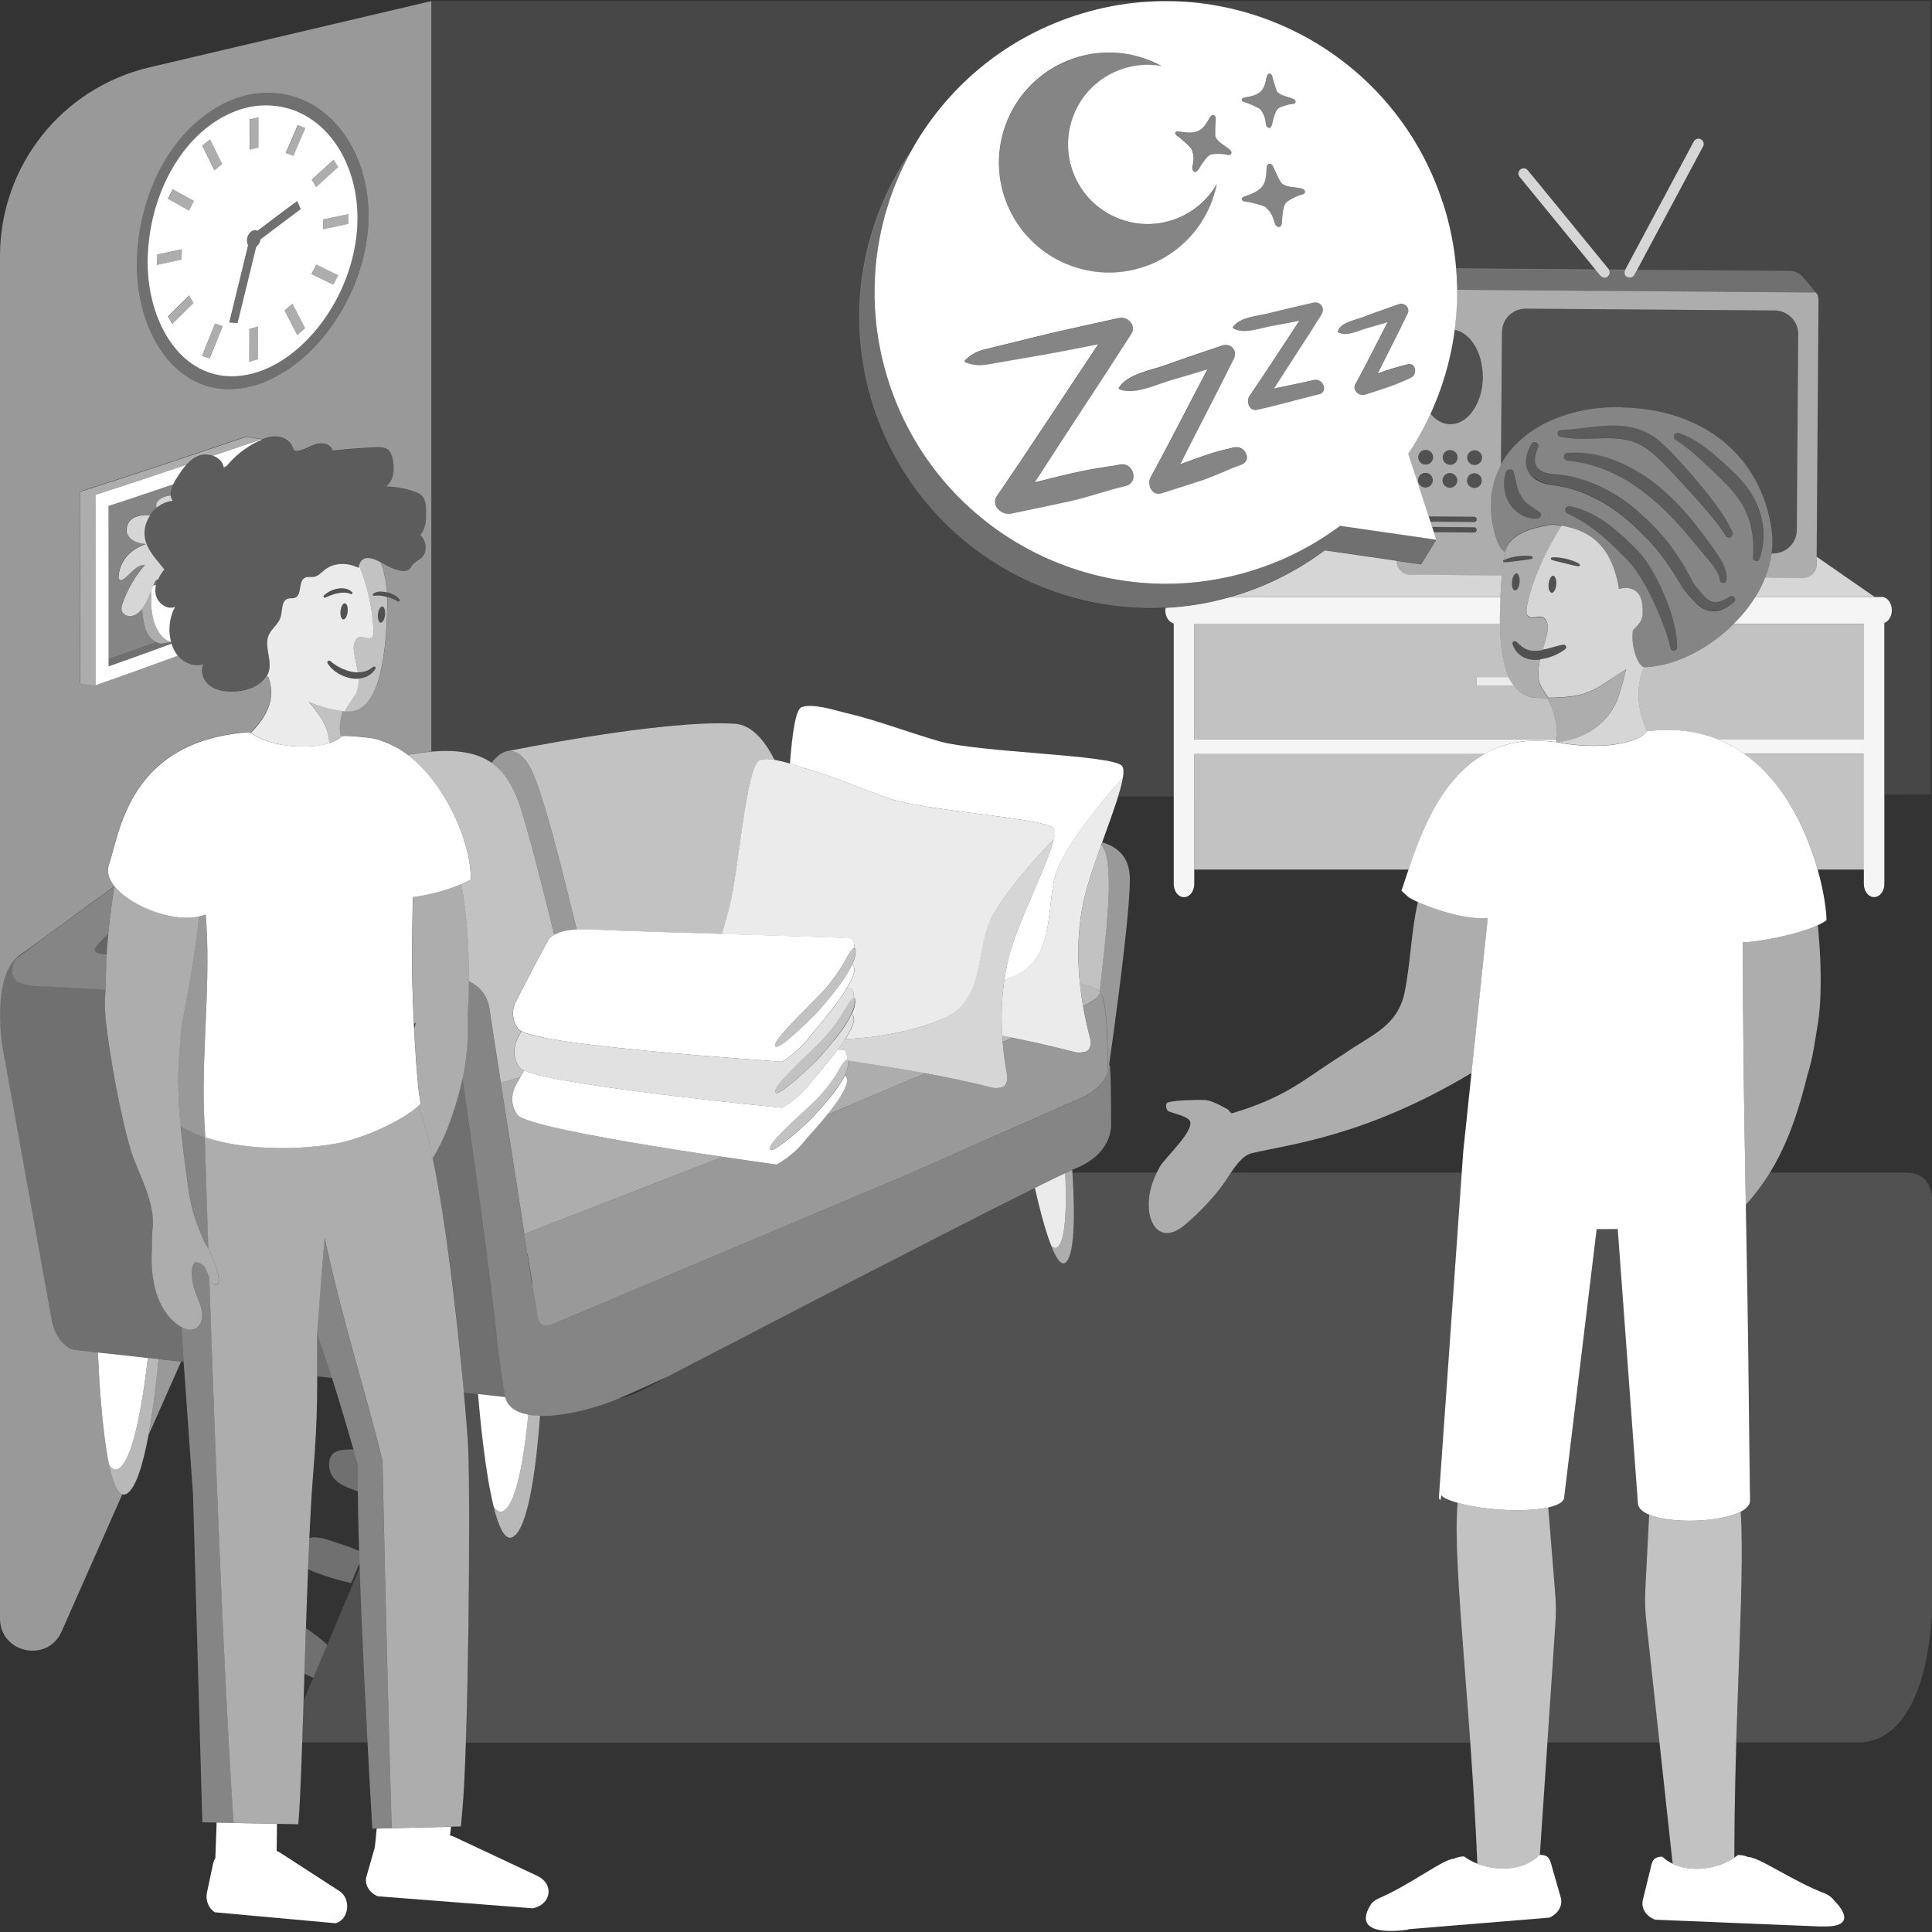 <svg viewBox="0 0 300 300" xmlns="http://www.w3.org/2000/svg"><rect x="0" y="0" width="300" height="300" fill="#333333" stroke="none"/><g fill="#fff"><path d="m 206.08 83.04 c -.52 .35 -1.05 .68 -1.58 1.01 -2.92 1.78 -6.08 3.25 -9.47 4.36 -23.75 7.74 -49.27 -5.24 -57.01 -28.99 -.25 -.76 -.47 -1.52 -.68 -2.29 -.07 -.24 -.12 -.48 -.18 -.72 -.13 -.53 -.27 -1.05 -.38 -1.57 -.01 -.05 -.02 -.11 -.03 -.16 -.04 -.23 -.09 -.45 -.13 -.68 -.1 -.49 -.19 -.98 -.27 -1.47 -.03 -.21 -.06 -.43 -.09 -.64 -.01 -.07 -.02 -.14 -.03 -.21 -.07 -.49 -.14 -.97 -.19 -1.46 -.03 -.28 -.05 -.55 -.07 -.83 -.01 -.08 -.01 -.15 -.02 -.23 -.04 -.42 -.07 -.83 -.1 -1.25 -.01 -.25 -.02 -.51 -.03 -.76 v -.03 c -.02 -.51 -.04 -1.01 -.04 -1.51 0 -.24 .01 -.48 .01 -.73 v -.02 c 0 -.03 0 -.05 0 -.08 .01 -.49 .02 -.98 .04 -1.47 .01 -.2 .02 -.4 .04 -.61 l .01 -.08 c .03 -.54 .07 -1.07 .12 -1.6 .02 -.21 .05 -.42 .07 -.63 .06 -.55 .13 -1.1 .21 -1.65 .03 -.19 .06 -.37 .09 -.56 .09 -.57 .19 -1.14 .31 -1.7 .03 -.16 .07 -.32 .1 -.48 .13 -.59 .26 -1.17 .41 -1.75 .04 -.14 .07 -.27 .11 -.41 .07 -.27 .16 -.54 .23 -.81 .1 -.33 .18 -.67 .29 -1 .03 -.11 .07 -.22 .1 -.33 .13 -.41 .28 -.81 .42 -1.22 .07 -.21 .14 -.43 .22 -.64 .03 -.08 .06 -.17 .09 -.25 .14 -.36 .29 -.72 .43 -1.08 .11 -.27 .21 -.54 .32 -.81 l .03 -.07 c .01 -.04 .03 -.07 .04 -.1 .28 -.65 .58 -1.3 .89 -1.94 .02 -.03 .03 -.06 .04 -.09 .33 -.67 .67 -1.33 1.03 -1.98 v -.01 c -7.72 11.21 -10.32 25.75 -5.78 39.69 7.74 23.75 33.26 36.72 57.01 28.99 4.82 -1.57 9.19 -3.89 13.04 -6.76 l 14.95 2.16 2.36 -3.81 -14.95 -2.16 c -.65 .48 -1.31 .94 -1.99 1.39 z" opacity=".3"/><path d="m 39.38 59.89 c .08 -.02 .16 -.05 .24 -.07 4.33 -1.32 8.49 -4.53 11.72 -8.96 3.73 -5.12 5.91 -11.49 5.89 -17.54 -.05 -11.08 -7.47 -20.15 -17.68 -18.77 -4.46 .6 -8.9 3.45 -12.28 7.91 -3.83 5.04 -5.99 11.86 -6.02 18.58 -.05 11.39 6.97 21.94 18.14 18.85 z m -10.96 -36.27 c .36 -.47 .73 -.92 1.1 -1.35 2.66 -2.99 5.84 -4.94 9.16 -5.66 .26 -.06 .52 -.11 .77 -.14 9.36 -1.27 16.03 7.15 16.07 17.27 .02 5.58 -1.97 11.44 -5.37 16.11 -2.96 4.06 -6.82 7.03 -10.74 8.09 -10.2 2.76 -16.54 -6.95 -16.49 -17.33 .03 -6.16 2 -12.4 5.5 -17.01 z" opacity=".3"/><path d="m 36.91 50.17 c 1.16 -4.77 1.74 -7.15 2.9 -11.85 .35 -.24 .61 -.67 .68 -1.15 2.49 -1.9 3.74 -2.83 6.23 -4.69 -.22 -.5 -.33 -.75 -.55 -1.25 -2.47 1.83 -3.71 2.76 -6.17 4.63 -.16 -.09 -.36 -.13 -.56 -.09 -.59 .12 -1.07 .84 -1.08 1.59 0 .28 .07 .53 .18 .72 -1.17 4.77 -1.76 7.17 -2.93 12.01 .52 .03 .77 .05 1.29 .08 z" opacity=".3"/><path d="m 40.17 18.26 c -.54 .12 -.81 .18 -1.35 .29 -.01 1.87 -.01 2.81 -.01 4.69 .54 -.12 .81 -.18 1.35 -.3 .01 -1.87 .01 -2.81 .01 -4.68 z" opacity=".6"/><path d="m 38.73 56.19 l 1.35 -.4 c 0 -2.03 .01 -3.04 .01 -5.07 -.54 .15 -.81 .23 -1.35 .38 0 2.04 -.01 3.05 -.01 5.09 z" opacity=".6"/><path d="m 28.27 38.73 c -1.52 .32 -2.28 .48 -3.8 .8 -.02 .64 -.03 .96 -.05 1.6 1.52 -.33 2.28 -.49 3.8 -.82 .02 -.64 .03 -.95 .05 -1.59 z" opacity=".6"/><path d="m 50.17 35.59 c 1.57 -.33 2.35 -.5 3.92 -.83 .02 -.6 .03 -.9 .05 -1.51 -1.57 .33 -2.36 .49 -3.92 .82 -.02 .61 -.03 .91 -.05 1.52 z" opacity=".6"/><path d="m 34.5 25.46 c -.75 -1.52 -1.12 -2.28 -1.87 -3.81 -.48 .39 -.72 .58 -1.2 .97 .75 1.53 1.12 2.29 1.87 3.81 .48 -.39 .72 -.59 1.2 -.98 z" opacity=".6"/><path d="m 44.21 48.21 c .79 1.53 1.18 2.29 1.97 3.8 .48 -.42 .73 -.62 1.21 -1.04 -.79 -1.51 -1.18 -2.27 -1.97 -3.79 -.48 .41 -.72 .62 -1.21 1.03 z" opacity=".6"/><path d="m 29.41 45.9 c -1.31 1.29 -1.97 1.94 -3.28 3.24 .28 .47 .42 .7 .69 1.17 1.31 -1.31 1.97 -1.96 3.28 -3.25 -.28 -.46 -.42 -.7 -.69 -1.16 z" opacity=".6"/><path d="m 52.53 25.94 c -.28 -.45 -.42 -.67 -.7 -1.12 -1.36 1.23 -2.04 1.84 -3.4 3.08 l .7 1.13 c 1.36 -1.24 2.04 -1.86 3.4 -3.09 z" opacity=".6"/><path d="m 47.45 19.89 c -.48 -.18 -.72 -.27 -1.19 -.44 -.74 1.72 -1.11 2.58 -1.85 4.31 .48 .18 .72 .26 1.19 .44 .74 -1.73 1.11 -2.59 1.85 -4.31 z" opacity=".6"/><path d="m 34.58 50.64 c -.47 -.16 -.71 -.24 -1.19 -.4 -.81 2 -1.21 3.01 -2.02 5.02 .47 .16 .71 .24 1.18 .39 .81 -2.01 1.21 -3.02 2.02 -5.01 z" opacity=".6"/><path d="m 30.15 31.22 c -1.31 -.72 -1.97 -1.09 -3.28 -1.82 -.3 .59 -.45 .89 -.75 1.48 1.31 .73 1.97 1.1 3.28 1.82 .3 -.59 .45 -.89 .75 -1.48 z" opacity=".6"/><path d="m 52.54 42.74 c -1.37 -.65 -2.05 -.98 -3.41 -1.65 -.3 .58 -.46 .87 -.76 1.46 1.36 .66 2.04 .99 3.4 1.64 .31 -.58 .46 -.87 .76 -1.45 z" opacity=".6"/><path d="m 39.41 57.95 c 3.92 -1.06 7.78 -4.03 10.74 -8.09 3.41 -4.68 5.39 -10.53 5.37 -16.11 -.04 -10.13 -6.71 -18.54 -16.07 -17.27 -.25 .03 -.52 .09 -.77 .14 -2.9 .62 -5.7 2.19 -8.14 4.58 -.35 .34 -.69 .7 -1.02 1.07 -.38 .43 -.75 .88 -1.1 1.35 -3.5 4.61 -5.47 10.85 -5.5 17.01 -.04 10.38 6.3 20.08 16.49 17.33 z m -6.86 -2.3 c -.47 -.16 -.71 -.23 -1.18 -.39 .81 -2.02 1.21 -3.02 2.02 -5.02 .47 .16 .71 .24 1.19 .4 -.81 2 -1.21 3 -2.02 5.01 z m -1.13 -33.03 c .48 -.39 .72 -.58 1.2 -.97 .75 1.52 1.12 2.29 1.87 3.81 -.48 .39 -.72 .59 -1.2 .98 -.75 -1.52 -1.12 -2.29 -1.87 -3.81 z m 8.65 33.16 c -.54 .16 -.81 .24 -1.35 .4 0 -2.04 .01 -3.05 .01 -5.09 .54 -.15 .81 -.23 1.35 -.38 -.01 2.03 -.01 3.04 -.01 5.07 z m 6.1 -3.77 c -.79 -1.51 -1.18 -2.27 -1.97 -3.8 .48 -.41 .72 -.62 1.21 -1.03 .79 1.53 1.18 2.28 1.97 3.79 -.48 .41 -.73 .62 -1.21 1.04 z m 7.91 -17.25 c -1.57 .33 -2.36 .5 -3.92 .83 .02 -.61 .03 -.91 .05 -1.52 1.57 -.33 2.35 -.49 3.92 -.82 -.02 .6 -.03 .9 -.05 1.51 z m -2.27 -9.94 c .28 .45 .42 .67 .7 1.12 -1.36 1.23 -2.04 1.84 -3.4 3.09 -.28 -.45 -.42 -.67 -.7 -1.13 1.36 -1.24 2.04 -1.86 3.4 -3.08 z m -2.7 16.27 c 1.36 .67 2.04 .99 3.41 1.65 -.31 .58 -.46 .87 -.76 1.45 -1.36 -.65 -2.05 -.98 -3.4 -1.64 .3 -.58 .46 -.87 .76 -1.46 z m -2.88 -21.65 c .48 .18 .72 .27 1.19 .44 -.74 1.72 -1.11 2.58 -1.85 4.31 -.48 -.18 -.72 -.26 -1.19 -.44 .74 -1.73 1.11 -2.59 1.85 -4.31 z m -7.44 -.9 c .54 -.12 .81 -.18 1.35 -.29 -.01 1.87 -.01 2.8 -.01 4.68 -.54 .12 -.81 .18 -1.35 .3 .01 -1.88 .01 -2.82 .01 -4.69 z m .63 17.22 c .21 -.04 .4 -.01 .56 .09 2.46 -1.87 3.7 -2.8 6.17 -4.63 .22 .5 .33 .75 .55 1.25 -2.5 1.86 -3.74 2.8 -6.23 4.69 -.08 .48 -.34 .91 -.68 1.15 -1.16 4.71 -1.74 7.08 -2.9 11.85 -.52 -.03 -.77 -.05 -1.29 -.08 1.17 -4.84 1.76 -7.24 2.93 -12.01 -.11 -.19 -.18 -.44 -.18 -.72 0 -.75 .48 -1.47 1.08 -1.59 z m -12.58 -6.37 c 1.31 .73 1.97 1.1 3.28 1.82 -.3 .59 -.45 .89 -.75 1.48 -1.31 -.72 -1.97 -1.08 -3.28 -1.82 .3 -.59 .45 -.89 .75 -1.48 z m -2.4 10.13 l 3.8 -.8 c -.02 .64 -.03 .95 -.05 1.59 -1.52 .33 -2.28 .49 -3.8 .82 .02 -.64 .03 -.96 .05 -1.6 z m 1.65 9.61 c 1.31 -1.3 1.97 -1.95 3.28 -3.24 .28 .47 .42 .7 .69 1.16 -1.31 1.29 -1.97 1.94 -3.28 3.25 -.28 -.47 -.42 -.7 -.69 -1.17 z"/><path d="m 252.7 43 c .05 .03 .11 .03 .16 .04 .08 .02 .15 .06 .22 .06 .14 0 .29 -.04 .41 -.11 .13 -.07 .24 -.18 .31 -.32 l .4 -.74 10.26 -19.19 c .21 -.4 .06 -.89 -.34 -1.11 -.4 -.21 -.9 -.06 -1.11 .34 l -10.66 19.94 v .01 c -.05 .1 -.08 .2 -.09 .31 -.02 .21 .05 .42 .18 .59 .07 .08 .15 .15 .25 .2 z" opacity=".8"/><path d="m 247.74 41.87 l .76 .93 c .05 .06 .11 .09 .17 .13 .14 .1 .3 .17 .47 .17 .18 0 .37 -.06 .52 -.18 .08 -.06 .14 -.14 .19 -.22 .14 -.25 .15 -.56 .01 -.81 -.02 -.04 -.05 -.08 -.08 -.12 l -12.54 -15.33 c -.29 -.35 -.8 -.4 -1.16 -.12 -.35 .29 -.4 .8 -.12 1.15 z" opacity=".8"/><path d="m 228.93 75.76 c .63 0 1.15 -.5 1.16 -1.14 0 -.63 -.51 -1.14 -1.15 -1.15 -.63 0 -1.15 .5 -1.15 1.14 0 .63 .51 1.14 1.15 1.15 z" opacity=".15"/><path d="m 225.16 73.44 c -.64 0 -1.16 .5 -1.16 1.14 0 .63 .51 1.14 1.15 1.15 .63 0 1.15 -.5 1.16 -1.14 0 -.63 -.51 -1.14 -1.14 -1.15 z" opacity=".15"/><path d="m 221.36 73.42 c -.64 0 -1.16 .5 -1.16 1.14 0 .63 .51 1.14 1.15 1.15 .63 0 1.15 -.5 1.15 -1.13 0 -.64 -.51 -1.15 -1.14 -1.16 z" opacity=".15"/><path d="m 228.95 72.19 c .64 .01 1.16 -.5 1.16 -1.13 0 -.64 -.51 -1.15 -1.15 -1.16 -.63 0 -1.15 .5 -1.16 1.14 0 .63 .51 1.15 1.14 1.15 z" opacity=".15"/><path d="m 225.17 69.87 c -.63 0 -1.15 .5 -1.16 1.14 0 .63 .51 1.15 1.15 1.15 .63 .01 1.15 -.5 1.15 -1.13 0 -.64 -.51 -1.15 -1.15 -1.16 z" opacity=".15"/><path d="m 221.38 69.84 c -.63 0 -1.15 .5 -1.16 1.14 0 .63 .51 1.15 1.15 1.15 .63 .01 1.15 -.5 1.15 -1.13 0 -.64 -.51 -1.15 -1.15 -1.16 z" opacity=".15"/><path d="m 164.16 193.68 c -.3 .2 -.62 .08 -.95 -.28 .75 1.91 1.52 3.13 2.21 2.67 1.82 -1.22 1.33 -10.78 1.07 -14.41 -.31 .14 -.67 .31 -1.09 .51 .2 4.34 .21 10.55 -1.24 11.52 z" opacity=".6"/><path d="m 160.69 184.46 c .61 2.71 1.54 6.42 2.53 8.94 .33 .37 .65 .49 .95 .28 1.44 -.97 1.43 -7.18 1.24 -11.52 -1.18 .56 -2.78 1.34 -4.71 2.3 z" opacity=".9"/><path d="m 78.37 216.64 c .02 .11 .06 .2 .09 .3 -.54 -.06 -1.21 -.14 -2.02 -.23 -.44 -.05 -.9 -.1 -1.41 -.16 -.26 -.03 -.54 -.06 -.81 -.09 .35 4.14 1.14 12.29 2.44 17.52 .44 .65 .91 .92 1.42 .68 2.14 -1 3.32 -8.55 3.96 -14.99 -2 -.37 -3.39 -1.32 -3.66 -3.04 z"/><path d="m 82.03 219.67 c -.63 6.44 -1.82 13.98 -3.96 14.99 -.51 .24 -.99 -.03 -1.42 -.68 .79 3.17 1.76 5.26 2.92 4.72 2.59 -1.22 3.79 -12.04 4.29 -18.85 -.65 -.02 -1.26 -.07 -1.82 -.17 z" opacity=".65"/><path d="m 132.57 154.96 c -.35 .04 -1.03 1.18 -1.03 1.18 -.02 .05 -.05 .09 -.08 .14 -.02 .05 -.05 .09 -.08 .14 0 -.03 .01 -.07 .01 -.1 l -.04 .15 c -.51 .94 -1.08 1.81 -1.64 2.56 -1.2 1.64 -2.3 2.75 -2.36 2.8 -.31 .3 -.62 .6 -.94 .91 -2.95 2.85 -6.17 5.92 -6.09 6.79 .1 1.06 3.78 -2.28 6.12 -4.52 .11 -.11 .22 -.21 .32 -.31 l .04 -.07 c .35 -.37 .93 -1 1.6 -1.77 .1 -.12 .21 -.24 .31 -.37 .25 -.3 .51 -.61 .77 -.94 .8 -1 1.62 -2.12 2.23 -3.17 .17 -.3 .33 -.59 .46 -.88 .19 -.41 .35 -.8 .44 -1.16 .03 -.1 .05 -.2 .06 -.3 .14 -.86 .05 -1.12 -.13 -1.1 z" opacity=".7"/><path d="m 130.51 165.64 c -.05 .09 -.1 .18 -.15 .27 0 -.03 .01 -.07 .01 -.1 l -.04 .15 c -.5 .9 -1.06 1.73 -1.61 2.45 -1.19 1.57 -2.27 2.61 -2.32 2.66 -3.1 2.9 -7 6.33 -6.91 7.28 .1 1.04 3.72 -2.1 6.02 -4.2 .11 -.1 .21 -.19 .31 -.29 l .04 -.07 c .4 -.41 1.1 -1.14 1.88 -2.03 .25 -.28 .5 -.58 .76 -.89 .79 -.96 1.59 -2.02 2.19 -3.02 .17 -.29 .32 -.57 .46 -.84 .25 -.51 .42 -.98 .49 -1.41 .14 -.83 .05 -1.1 -.12 -1.08 -.34 .02 -1.01 1.12 -1.01 1.12 z" opacity=".7"/><path d="m 131.61 148.47 c -.05 .1 -.1 .19 -.15 .28 0 -.03 .01 -.07 .01 -.11 l -.04 .16 c -.51 .96 -1.09 1.86 -1.65 2.65 -.54 .77 -1.07 1.42 -1.48 1.92 -.51 .61 -.86 .97 -.89 1 -.5 .5 -1.01 1.02 -1.53 1.54 -2.79 2.8 -5.6 5.64 -5.54 6.47 v .01 c .02 .27 .28 .25 .67 .03 1.19 -.64 3.71 -3.05 5.48 -4.8 l .32 -.32 .04 -.07 c .25 -.27 .62 -.68 1.04 -1.18 .27 -.32 .57 -.67 .88 -1.05 .25 -.31 .51 -.64 .78 -.97 .16 -.2 .31 -.41 .47 -.61 .65 -.87 1.28 -1.79 1.78 -2.66 .18 -.31 .33 -.61 .47 -.9 .25 -.54 .43 -1.05 .5 -1.49 .14 -.87 .05 -1.13 -.13 -1.11 -.35 .05 -1.04 1.23 -1.04 1.23 z" opacity=".7"/><path d="m 129.5 161.56 c -.26 .33 -.52 .64 -.77 .94 -.11 .13 -.21 .25 -.31 .37 -.66 .77 -1.24 1.4 -1.6 1.77 l -.04 .07 c -.1 .1 -.21 .2 -.32 .3 -2.34 2.24 -6.02 5.58 -6.12 4.52 -.08 -.87 3.14 -3.94 6.09 -6.79 .32 -.31 .63 -.61 .94 -.91 .06 -.06 1.15 -1.16 2.36 -2.8 .56 -.76 1.13 -1.63 1.64 -2.56 l .04 -.15 c 0 .03 -.01 .07 -.01 .1 .03 -.05 .05 -.09 .08 -.14 .02 -.05 .05 -.09 .08 -.14 0 0 .69 -1.15 1.03 -1.18 .04 -1.28 -.47 -1.51 -.47 -1.51 l -.62 -.01 c -.52 .86 -1.17 1.79 -1.87 2.72 -1.1 1.47 -2.31 2.92 -3.29 4.06 -.65 .94 -1.36 1.75 -2.04 2.4 -1.51 1.48 -2.84 2.24 -2.84 2.24 s -10.79 -.71 -21.05 -1.7 c -6.3 -.6 -12.4 -1.31 -16.13 -2.06 -.44 -.09 -.84 -.18 -1.21 -.26 -.94 -.23 -1.66 -.46 -2.11 -.69 l -.21 .38 s -.05 .08 -.12 .2 c -.4 .67 -1.53 2.96 .08 5.04 .12 .15 .35 .31 .69 .46 5.19 2.41 40.05 5.79 40.05 5.79 s 2.74 -1.49 4.84 -4.43 c 1.13 -1.27 2.58 -2.96 3.8 -4.61 1.62 -2.18 2.84 -4.27 2.4 -5.16 -.09 -.19 -.19 -.27 -.29 -.29 -.14 .28 -.29 .58 -.46 .88 -.61 1.05 -1.42 2.16 -2.23 3.17 z" opacity=".85"/><path d="m 121.44 172.01 s -34.86 -3.38 -40.05 -5.79 l -.99 1.75 s -1.92 2.66 -.04 5.15 c 1.91 2.52 40.22 7.71 40.22 7.71 s 2.7 -1.35 4.77 -4.17 c 2.59 -2.79 6.86 -7.78 6.1 -9.34 -.09 -.19 -.19 -.27 -.28 -.3 -.13 .27 -.28 .56 -.46 .84 -.6 1.01 -1.4 2.07 -2.19 3.02 -.26 .31 -.51 .61 -.76 .89 -.78 .89 -1.48 1.62 -1.88 2.03 l -.04 .07 c -.1 .09 -.21 .19 -.31 .29 -2.3 2.11 -5.92 5.24 -6.02 4.2 -.09 -.95 3.81 -4.39 6.91 -7.28 .05 -.05 1.13 -1.09 2.32 -2.66 .55 -.72 1.11 -1.55 1.61 -2.45 l .04 -.15 c 0 .03 -.01 .07 -.01 .1 .05 -.09 .1 -.18 .15 -.27 0 0 .68 -1.1 1.01 -1.12 .04 -1.25 -.47 -1.5 -.47 -1.5 l -.98 -.06 c -1.23 1.65 -2.67 3.34 -3.8 4.61 -2.11 2.95 -4.84 4.43 -4.84 4.43 z"/><path d="m 84.26 161.1 c 3.73 .75 9.83 1.45 16.13 2.06 10.27 .98 21.05 1.7 21.05 1.7 s 1.32 -.76 2.84 -2.24 c .68 -.66 1.38 -1.46 2.04 -2.4 .98 -1.13 2.19 -2.59 3.29 -4.06 .7 -.93 1.35 -1.86 1.87 -2.72 .89 -1.46 1.39 -2.7 1.09 -3.31 -.09 -.19 -.19 -.27 -.29 -.29 -.14 .29 -.29 .59 -.47 .9 -.5 .87 -1.13 1.79 -1.78 2.66 -.16 .21 -.31 .41 -.47 .61 -.26 .34 -.52 .66 -.78 .97 -.31 .38 -.61 .73 -.88 1.05 -.43 .5 -.79 .91 -1.04 1.18 l -.04 .07 c -.1 .1 -.21 .21 -.32 .32 -1.77 1.76 -4.3 4.17 -5.48 4.8 -.4 .21 -.65 .23 -.67 -.03 v -.01 c -.06 -.83 2.75 -3.67 5.54 -6.47 .52 -.52 1.03 -1.03 1.53 -1.54 .03 -.03 .38 -.39 .89 -1 .42 -.49 .94 -1.15 1.48 -1.92 .56 -.79 1.14 -1.69 1.65 -2.65 l .04 -.16 c 0 .03 -.01 .07 -.01 .11 .05 -.1 .1 -.19 .15 -.28 0 0 .69 -1.18 1.04 -1.23 .01 -.46 -.04 -.78 -.12 -1.01 -.14 -.41 -.36 -.51 -.36 -.51 -.04 -.01 -.23 -.02 -.56 -.04 -1.88 -.1 -8.09 -.3 -15.05 -.51 -10.04 -.31 -21.37 -.65 -24.94 -.83 -5.99 -.31 -6.64 1.89 -6.64 1.89 l -1.98 3.7 -3.11 6.01 c -.33 1.05 -.46 2.52 .61 3.87 .09 .11 .24 .22 .44 .33 .45 .24 1.17 .47 2.11 .69 .37 .09 .77 .18 1.21 .26 z"/><path d="m 20.46 210.58 c -.47 -.05 -.93 -.1 -1.38 -.15 -1.47 -.16 -2.78 -.3 -3.88 -.42 .16 3.71 .62 12.1 1.73 17.41 .39 .64 .84 .91 1.33 .7 2.44 -1.04 3.95 -10.76 4.7 -17.26 -.87 -.1 -1.71 -.19 -2.5 -.27 z"/><path d="m 22.96 210.85 c -.75 6.5 -2.26 16.22 -4.7 17.26 -.5 .21 -.94 -.07 -1.33 -.7 .64 3.05 1.49 5.08 2.61 4.6 2.98 -1.27 4.58 -15.52 5.08 -20.98 -.57 -.06 -1.12 -.12 -1.67 -.18 z" opacity=".65"/><path d="m 171 131.19 c -.13 .36 -.26 .71 -.38 1.07 -.48 1.34 -.93 2.67 -1.33 3.94 -.27 .85 -.51 1.66 -.71 2.44 -.1 .39 -.19 .76 -.27 1.12 -.07 .33 -.14 .65 -.2 .98 -.1 .54 -.2 1.07 -.27 1.61 -.08 .54 -.14 1.08 -.2 1.62 -.01 .05 -.01 .1 -.01 .15 -.28 2.84 -.23 5.72 .07 8.61 .04 .01 .08 .01 .11 .02 1.92 .37 2.68 .91 2.97 1.25 .5 -5.25 1.79 -14.17 1.29 -19.33 -.15 -1.6 -.48 -2.82 -1.06 -3.47 z" opacity=".7"/><path d="m 175.42 135.97 c -.02 -.48 -.1 -.91 -.2 -1.31 -.59 -2.36 -2.46 -3.4 -4.07 -3.86 -.05 .13 -.1 .27 -.14 .4 .57 .65 .9 1.88 1.06 3.47 .5 5.15 -.79 14.07 -1.29 19.33 .16 .18 .18 .31 .18 .31 v .05 l .01 .01 c .23 .2 .48 .94 .67 2.49 .11 .88 .21 2.01 .27 3.44 .09 2.15 .15 3.92 .11 5.34 -.01 .37 -.03 .71 -.05 1.03 .08 -.24 .15 -.49 .18 -.76 .01 -.05 .01 -.09 .02 -.13 .02 -.19 .03 -.36 .04 -.36 .49 -3.43 3.43 -24.16 3.23 -29.44 z" opacity=".5"/><path d="m 155.63 160.82 c .02 .33 .05 .66 .07 .98 .53 -.22 1.05 -.44 1.57 -.66 -.55 -.11 -1.1 -.22 -1.65 -.33 z" opacity=".65"/><path d="m 112.23 179.63 c -1.22 -.18 -2.52 -.37 -3.88 -.58 -.57 -.09 -1.15 -.18 -1.74 -.27 -2.44 -.38 -5 -.79 -7.54 -1.22 -2.36 -.4 -4.7 -.81 -6.88 -1.22 -3.4 -.64 -6.41 -1.29 -8.56 -1.88 -.72 -.2 -1.34 -.39 -1.84 -.57 -.76 -.28 -1.26 -.54 -1.44 -.77 -.71 -.93 -.88 -1.89 -.81 -2.72 .1 -1.39 .86 -2.43 .86 -2.43 l .39 -.7 c -1.03 .3 -2.06 .59 -3.02 .84 1.36 8.76 3.18 20.45 4.13 26.54 l .03 -.02 c -.2 -1.24 -.38 -2.34 -.49 -3.05 .32 -.12 17.7 -6.84 30.8 -11.95 z" opacity=".6"/><path d="m 143.68 166.65 c -3.18 -.58 -6.37 -1.1 -9.57 -1.6 -.81 -.13 -1.63 -.25 -2.44 -.38 .01 .03 .02 .04 .03 .07 .01 .08 .02 .2 .01 .34 s -.03 .31 -.06 .52 c -.04 .21 -.1 .44 -.18 .67 -.08 .24 -.19 .48 -.31 .73 .05 .01 .1 .04 .14 .09 s .09 .12 .14 .21 c .5 1.02 -1.15 3.49 -3.07 5.87 .22 -.09 .44 -.18 .65 -.27 1.42 -.61 2.75 -1.19 3.97 -1.73 1.5 -.67 9.57 -4.05 10.5 -4.42 l -.01 -.01 .21 -.08 z" opacity=".6"/><path d="m 167.8 152.74 c -.04 -.01 -.08 -.01 -.11 -.02 .12 1.17 .3 2.34 .5 3.51 .41 -.22 .79 -.42 1.1 -.61 .44 -.26 .77 -.49 .99 -.67 .14 -.13 .23 -.23 .26 -.32 .06 -.16 .12 -.26 .19 -.3 .03 -.02 .07 -.03 .1 -.03 s .07 .02 .1 .04 v -.05 s -.02 -.12 -.18 -.31 c -.29 -.34 -1.05 -.88 -2.97 -1.25 z" opacity=".65"/><path d="m 171.62 156.84 c -.2 -1.54 -.45 -2.29 -.67 -2.49 -.04 -.03 -.08 -.05 -.11 -.05 -.04 -.01 -.07 0 -.1 .03 -.07 .05 -.14 .15 -.19 .3 -.02 .04 -.05 .09 -.09 .15 -.04 .05 -.1 .11 -.17 .17 -.1 .08 -.22 .18 -.36 .28 -.04 .02 -.07 .05 -.11 .08 -.31 .2 -.7 .44 -1.17 .69 -.06 .03 -.12 .06 -.18 .1 -.08 .05 -.18 .09 -.27 .14 .29 1.7 .66 3.39 1.1 5.08 .17 .66 .08 1.83 -.79 2.02 -.54 .11 -1.05 .2 -1.61 .05 -3.22 -.85 -6.43 -1.58 -9.62 -2.23 -.52 .22 -1.04 .44 -1.57 .66 .14 1.73 .36 3.45 .67 5.17 .11 .6 -.05 1.66 -.84 1.84 -.49 .11 -.95 .2 -1.43 .07 -2.82 -.72 -5.66 -1.33 -8.52 -1.88 -.64 -.12 -1.27 -.24 -1.91 -.35 l -.21 .08 .01 .01 c -.93 .37 -9 3.75 -10.5 4.42 -.57 .26 -1.16 .52 -1.78 .79 l -.23 .1 c -.63 .27 -1.27 .55 -1.94 .84 l -.02 .01 c -.08 .03 -.16 .07 -.24 .1 -.13 .06 -.27 .12 -.41 .17 -1.03 1.27 -2.13 2.51 -3.03 3.48 -.91 1.23 -1.93 2.18 -2.8 2.86 -1.12 .88 -1.97 1.3 -1.97 1.3 s -3.46 -.47 -8.34 -1.19 c -13.1 5.12 -30.48 11.83 -30.8 11.95 .02 .13 .05 .28 .07 .44 .09 .57 .21 1.3 .34 2.11 l .08 .5 c .65 4.04 1.58 9.74 1.58 9.74 s .08 1.34 1.16 1.48 c .08 .01 .17 .01 .27 .01 .19 -.01 .41 -.05 .65 -.14 .16 -.06 52.82 -22.32 53.6 -22.59 .35 -.15 .69 -.3 1.03 -.45 .45 -.2 .91 -.4 1.36 -.6 2.56 -1.12 5.04 -2.22 7.4 -3.26 .14 -.06 .28 -.12 .41 -.18 l -.01 -.01 c 2.88 -1.27 5.59 -2.46 8.01 -3.52 .73 -.32 1.44 -.63 2.11 -.93 .08 -.03 .15 -.07 .23 -.1 1 -.44 1.93 -.85 2.77 -1.22 .57 -.25 1.1 -.48 1.59 -.7 .31 -.14 .61 -.27 .88 -.39 l .23 -.1 c .28 -.12 .54 -.24 .78 -.34 .26 -.11 .49 -.21 .69 -.3 .07 -.03 .14 -.06 .21 -.09 .38 -.17 .61 -.27 .7 -.31 l .06 -.03 s 3.42 -1.25 4.33 -3.96 c .03 -.32 .04 -.67 .05 -1.03 .04 -1.43 -.02 -3.19 -.11 -5.34 -.06 -1.43 -.16 -2.56 -.27 -3.44 z" opacity=".5"/><path d="m 82.82 120.2 c 1.04 2.27 2.65 7.94 4.33 14.47 .8 3.12 1.62 6.44 2.4 9.67 .61 -.04 1.3 -.04 2.08 0 1.12 .06 2.99 .13 5.35 .21 .94 .03 1.96 .07 3.04 .1 2.16 .07 4.55 .15 7.04 .23 1.66 .05 3.36 .1 5.06 .16 .4 -1.41 .78 -2.83 1.16 -4.24 .27 -1 .53 -2.42 .79 -4.05 .17 -1.09 .34 -2.27 .52 -3.5 .04 -.31 .09 -.62 .13 -.93 .7 -4.99 1.44 -10.47 2.38 -12.97 .06 -.16 .12 -.3 .18 -.43 .24 -.53 .5 -.86 .77 -.93 .62 -.17 1.39 -.13 2.21 0 -1.64 -3.26 -3.67 -5.45 -6.19 -5.61 -11.05 -.7 -35.16 4.24 -35.16 4.24 v .01 c 1.18 -.17 2.56 .6 3.93 3.58 z" opacity=".7"/><path d="m 81.14 126.41 c .59 1.96 1.4 4.89 2.29 8.26 .93 3.49 1.79 6.99 2.65 10.49 .68 -.37 1.75 -.72 3.46 -.82 -.78 -3.24 -1.59 -6.55 -2.4 -9.67 v -.01 c -.86 -3.33 -1.69 -6.43 -2.44 -8.98 -.14 -.48 -.28 -.93 -.41 -1.36 -.06 -.18 -.11 -.35 -.16 -.52 -.49 -1.55 -.93 -2.8 -1.31 -3.61 -1.37 -2.98 -2.75 -3.75 -3.93 -3.58 -1.08 .15 -1.98 1.08 -2.55 1.83 .21 .14 .39 .3 .58 .45 1.74 1.44 2.75 3.41 3.55 5.49 .17 .43 .39 1.12 .66 2.01 z" opacity=".5"/><path d="m 167.62 144.11 l .01 -.15 c .11 -1.08 .26 -2.16 .47 -3.23 .06 -.33 .13 -.65 .2 -.98 1.29 -5.79 5.43 -14.97 6.07 -19.02 0 0 -7.81 8.48 -10.15 14.21 -.26 .64 -.46 1.25 -.57 1.81 -.15 .77 -.26 1.55 -.36 2.34 -.16 1.28 -.28 2.56 -.46 3.81 -.51 3.56 -1.48 6.8 -5.05 8.5 -.52 .25 -1.13 .5 -1.82 .76 -.43 2.86 -.52 5.76 -.34 8.66 3.74 .74 7.49 1.56 11.27 2.55 .55 .15 1.07 .06 1.61 -.05 .87 -.18 .96 -1.35 .79 -2.02 -1.5 -5.72 -2.22 -11.54 -1.67 -17.2 z" opacity=".9"/><path d="m 174.24 118.94 c -1.39 -1.76 -22.21 -2.06 -28.44 -3.85 -.67 -.19 -1.33 -.39 -1.99 -.6 -2.81 -.87 -5.56 -1.84 -8.33 -2.67 -.18 -.05 -.35 -.11 -.53 -.16 -1.17 -.35 -2.35 -.67 -3.53 -.94 -1.83 -.43 -5.13 -1.55 -6.93 -.92 -.97 .34 -1.47 4.18 -1.83 8.78 .42 .13 .83 .25 1.2 .37 .33 .1 .64 .2 .92 .28 .56 .16 1.13 .33 1.69 .51 s 1.12 .37 1.67 .56 c .17 .06 .33 .12 .5 .17 2.6 .92 5.16 1.96 7.75 2.91 .61 .22 1.21 .44 1.83 .65 2.66 .9 8.17 1.62 13.39 2.3 .7 .09 1.39 .18 2.07 .27 .34 .04 .68 .09 1.01 .13 1.33 .18 2.59 .35 3.73 .53 .57 .09 1.11 .18 1.6 .27 1.99 .36 3.37 .74 3.64 1.15 .1 .14 .14 .36 .13 .63 -.01 .28 -.06 .61 -.15 1 -.16 .68 -.43 1.53 -.79 2.48 s -.8 2.02 -1.27 3.15 c -.95 2.25 -2.07 4.75 -3.01 7.1 -.16 .39 -.31 .78 -.46 1.16 -.29 .76 -.56 1.5 -.8 2.2 -.12 .35 -.22 .69 -.32 1.02 -.09 .3 -.17 .59 -.25 .89 -.26 .97 -.47 1.95 -.64 2.93 l -.02 .13 c -.05 .27 -.08 .54 -.12 .82 .68 -.25 1.3 -.51 1.82 -.76 3.58 -1.7 4.54 -4.94 5.05 -8.5 .18 -1.25 .3 -2.54 .46 -3.81 .1 -.79 .21 -1.57 .36 -2.34 .11 -.56 .3 -1.17 .57 -1.81 2.34 -5.73 10.15 -14.21 10.15 -14.21 .14 -.87 .12 -1.49 -.13 -1.8 z"/><path d="m 163.66 128.68 c -1.09 -1.64 -19.77 -2.72 -25.43 -4.65 -.61 -.21 -1.22 -.42 -1.83 -.65 -2.6 -.95 -5.15 -1.99 -7.75 -2.91 -.17 -.06 -.33 -.12 -.5 -.17 -1.11 -.39 -2.23 -.75 -3.36 -1.07 -1.76 -.5 -4.93 -1.75 -6.76 -1.24 -2.17 .6 -3.34 17.45 -4.77 22.81 -.38 1.41 -.76 2.83 -1.16 4.24 .22 .01 .43 .01 .65 .02 1.28 .04 2.55 .08 3.81 .12 .87 .03 1.73 .05 2.57 .08 1.68 .05 3.28 .1 4.76 .15 3.68 .12 6.55 .22 7.73 .28 .16 .01 .29 .02 .38 .02 s .15 .01 .17 .02 c 0 0 .01 .01 .04 .02 s .05 .04 .09 .08 c .07 .08 .16 .2 .23 .41 .04 .11 .07 .25 .1 .42 s .03 .36 .03 .59 c .18 -.02 .27 .24 .13 1.11 -.07 .44 -.25 .95 -.5 1.49 .1 .02 .2 .1 .29 .29 .12 .23 .12 .55 .03 .93 -.15 .64 -.56 1.47 -1.11 2.38 l .62 .01 s .07 .03 .16 .14 c .01 .01 .02 .03 .03 .05 .08 .11 .17 .28 .23 .55 .04 .2 .07 .46 .06 .77 .18 -.02 .26 .25 .13 1.1 -.02 .1 -.04 .2 -.06 .3 -.09 .36 -.24 .75 -.44 1.16 .1 .02 .2 .11 .29 .29 .33 .66 -.27 1.99 -1.26 3.52 6.58 -.24 12.57 -1.93 15.51 -3.3 3.36 -1.57 4.46 -4.54 5.17 -7.8 .25 -1.14 .44 -2.32 .68 -3.49 .14 -.72 .3 -1.44 .49 -2.14 .14 -.51 .35 -1.06 .63 -1.65 2.49 -5.19 9.94 -12.66 9.94 -12.66 .18 -.78 .21 -1.34 .01 -1.63 z" opacity=".9"/><path d="m 153.7 142.96 c -.28 .58 -.5 1.14 -.63 1.65 -.19 .7 -.35 1.42 -.49 2.14 -.23 1.17 -.43 2.34 -.68 3.49 -.71 3.26 -1.81 6.23 -5.17 7.8 -2.94 1.38 -8.93 3.06 -15.51 3.3 -.34 .53 -.73 1.08 -1.14 1.64 l .98 .06 s .39 .19 .46 1.08 c .01 .13 .01 .27 .01 .42 .07 0 .12 .05 .15 .15 7.53 1.17 15.06 2.33 22.43 4.21 .48 .12 .95 .04 1.43 -.07 .79 -.18 .95 -1.24 .84 -1.84 -.93 -5.18 -1.17 -10.47 -.29 -15.62 .01 -.04 .02 -.09 .02 -.13 .17 -.98 .38 -1.96 .64 -2.93 .08 -.3 .16 -.59 .25 -.89 1.54 -5.25 5.81 -13.46 6.65 -17.09 0 0 -7.46 7.47 -9.94 12.66 z" opacity=".8"/><path d="m 233.96 70.75 c .64 -.9 1.4 -1.72 2.25 -2.47 .3 -.27 .62 -.53 .94 -.77 s .64 -.47 .98 -.69 c .28 -.18 .56 -.36 .85 -.53 .58 -.34 1.19 -.65 1.83 -.94 .32 -.14 .64 -.28 .97 -.41 2.96 -1.16 6.38 -1.76 10.04 -1.69 1.62 .03 3.18 .18 4.66 .43 2.96 .5 5.63 1.43 7.97 2.72 1.17 .65 2.25 1.38 3.25 2.21 .5 .41 .97 .84 1.43 1.3 .91 .91 1.72 1.89 2.44 2.95 1.8 2.65 3 5.76 3.53 9.21 .2 1.3 .19 2.6 .02 3.87 h .21 c .76 0 1.47 -.22 2.06 -.62 .98 -.65 1.63 -1.75 1.64 -3.01 l .22 -30.42 c .02 -2.02 -1.61 -3.66 -3.64 -3.68 l -38.67 -.28 c -2.02 -.02 -3.67 1.61 -3.69 3.62 l -.16 20.63 c .27 -.5 .56 -.98 .89 -1.44 z" opacity=".15"/><path d="m 226.07 49.37 c -.06 .62 -.14 1.24 -.22 1.85 .16 .03 .31 .06 .46 .11 .65 .2 1.25 .59 1.77 1.12 .26 .27 .51 .57 .73 .9 .33 .5 .62 1.07 .85 1.7 .08 .21 .14 .42 .21 .64 .13 .47 .22 .96 .29 1.47 .06 .45 .09 .91 .09 1.39 0 .63 -.06 1.25 -.17 1.84 s -.26 1.14 -.46 1.66 c -.16 .42 -.34 .81 -.55 1.17 -.93 1.63 -2.32 2.66 -3.87 2.65 -1.18 -.01 -2.25 -.62 -3.09 -1.63 -.99 2.15 -2.14 4.23 -3.45 6.21 l 3.18 9.74 7.06 .05 c .23 0 .41 .19 .41 .41 0 .23 -.19 .41 -.41 .41 l -6.79 -.05 .26 .81 6.52 .05 c .23 0 .41 .19 .41 .41 -.01 .23 -.19 .41 -.41 .41 h -.01 l -6.24 -.05 .38 1.17 -.9 1.46 -1.46 2.36 -3.76 -.54 v .09 c -.01 1.14 .92 2.07 2.06 2.08 l 12.95 .1 1.3 .01 c .07 -.73 .16 -1.42 .27 -2.09 .03 .03 .07 .04 .11 .04 -.07 0 -.13 -.03 -.16 -.1 -.05 -.09 -.02 -.2 .07 -.25 l .01 -.01 .02 -.01 c .15 -.81 .34 -1.57 .56 -2.29 -.2 .32 -.35 .66 -.46 1.05 l -.02 -.02 c -.14 -.12 -.26 -.24 -.37 -.36 -.11 -.13 -.22 -.25 -.31 -.39 -.06 -.09 -.12 -.19 -.17 -.29 -.22 -.41 -.38 -.89 -.57 -1.52 -.55 -1.87 -.76 -3.64 -.68 -5.31 .03 -.67 .11 -1.32 .23 -1.94 .24 -1.26 .66 -2.44 1.24 -3.55 .03 -.05 .06 -.1 .09 -.15 l .16 -20.63 c .02 -2.02 1.67 -3.64 3.69 -3.62 l 38.67 .28 c 2.02 .02 3.66 1.66 3.64 3.68 l -.22 30.42 c -.01 1.26 -.66 2.37 -1.64 3.01 -.59 .4 -1.3 .62 -2.06 .62 h -.21 c -.17 1.27 -.51 2.51 -1 3.72 l 5.89 .04 c 1.15 .01 2.08 -.91 2.09 -2.05 l .01 -.65 v -.55 l .29 -39.77 c .01 -.56 -.13 -.99 -.43 -1.26 l -55.73 -.42 c .01 1.46 -.03 2.92 -.16 4.36 z m -4.73 26.34 c -.64 -.01 -1.15 -.52 -1.15 -1.15 .01 -.64 .53 -1.14 1.16 -1.14 .63 .01 1.14 .52 1.14 1.16 -.01 .63 -.53 1.13 -1.15 1.13 z m .03 -3.57 c -.64 0 -1.15 -.52 -1.15 -1.15 .01 -.64 .53 -1.14 1.16 -1.14 .64 .01 1.15 .52 1.15 1.16 -.01 .63 -.53 1.14 -1.16 1.13 z m 3.77 3.6 c -.64 -.01 -1.15 -.52 -1.15 -1.15 .01 -.64 .53 -1.14 1.16 -1.14 .63 .01 1.14 .52 1.14 1.15 -.01 .64 -.53 1.14 -1.16 1.14 z m .03 -3.57 c -.64 0 -1.15 -.52 -1.15 -1.15 .01 -.64 .53 -1.14 1.16 -1.14 .64 .01 1.15 .52 1.15 1.16 -.01 .63 -.53 1.14 -1.15 1.13 z m 3.77 3.6 c -.64 -.01 -1.15 -.52 -1.15 -1.15 .01 -.64 .53 -1.14 1.15 -1.14 .64 .01 1.15 .52 1.15 1.15 -.01 .64 -.53 1.14 -1.16 1.14 z m .02 -3.57 c -.63 0 -1.14 -.52 -1.14 -1.15 .01 -.64 .53 -1.14 1.16 -1.14 .64 .01 1.15 .52 1.15 1.16 -.01 .63 -.53 1.14 -1.16 1.13 z" opacity=".6"/><path d="m 216.9 87.17 v -.09 l -11.19 -1.62 c -3.85 2.87 -8.22 5.19 -13.04 6.76 -.54 .18 -1.08 .33 -1.62 .48 h 41.94 c .05 -1 .11 -2.03 .19 -3.09 .01 -.09 .02 -.17 .03 -.26 l -1.3 -.01 -12.95 -.1 c -1.15 -.01 -2.07 -.94 -2.06 -2.08 z" opacity=".8"/><path d="m 273.57 90.9 c -.3 .61 -.63 1.22 -1 1.8 h 18.53 l -9.01 -6.25 v .55 l -.01 .65 c -.01 1.14 -.95 2.06 -2.09 2.05 l -5.89 -.04 c -.17 .42 -.34 .83 -.54 1.24 z" opacity=".8"/><path d="m 269.25 96.84 c -.24 .24 -.48 .47 -.73 .7 -1.56 1.44 -3.29 2.68 -5.08 3.66 -2.69 1.47 -5.53 2.34 -8.14 2.41 h -.01 c -.01 0 -.02 -.01 -.03 -.01 -.55 1.37 -.81 2.65 -.84 3.89 -.06 2.07 .48 4.02 1.3 6.07 4.26 -.54 7.91 0 11.03 1.26 h 22.69 v -17.96 h -20.19 z" opacity=".7"/><path d="m 185.44 114.81 h 56.28 c .02 -.19 .04 -.38 .05 -.57 .04 -1.68 -.4 -3.28 -.89 -4.54 -.2 -.5 -.4 -.95 -.59 -1.32 -.24 0 -.48 0 -.74 0 s -.52 0 -.79 -.01 c -1.6 -.03 -2.78 -.7 -3.67 -1.86 h -5.82 v -1.37 h 5 c -.92 -2.03 -1.31 -4.91 -1.36 -8.3 h -47.47 v 17.96 z" opacity=".7"/><path d="m 292.17 92.7 h -19.61 c -.73 1.18 -1.59 2.3 -2.55 3.34 -.25 .27 -.51 .54 -.77 .8 h 20.19 v 17.96 h -22.69 c 1.49 .6 2.86 1.36 4.11 2.25 h 18.57 v 17.96 2.25 c 0 1.14 .71 2.04 1.59 2.04 s 1.59 -.91 1.59 -2.04 v -40.52 c .67 -.25 1.17 -1.04 1.17 -1.98 0 -1.15 -.73 -2.07 -1.62 -2.07 z" opacity=".95"/><path d="m 241.68 115.25 c .02 -.15 .02 -.29 .04 -.44 h -56.28 v -17.96 h 47.47 c -.02 -1.31 .02 -2.7 .09 -4.14 h -41.95 c -3.35 .96 -6.72 1.51 -10.07 1.68 -.02 .13 -.03 .26 -.03 .39 0 1 .56 1.85 1.31 2.03 v 40.46 c 0 1.14 .71 2.04 1.59 2.04 s 1.59 -.91 1.59 -2.04 v -2.25 -17.96 h 45.1 c 1.24 -.7 2.6 -1.26 4.1 -1.61 2.07 -.48 4.41 -.59 7.05 -.2 z" opacity=".95"/><path d="m 185.44 123.62 v 11.4 h 33.29 c .73 -2.17 1.61 -4.64 2.75 -7.09 .16 -.35 .33 -.69 .5 -1.03 .9 -1.78 1.95 -3.53 3.19 -5.11 .43 -.55 .89 -1.09 1.37 -1.6 .27 -.28 .54 -.55 .83 -.82 .85 -.79 1.78 -1.5 2.78 -2.11 .13 -.08 .26 -.14 .39 -.22 h -45.1 v 6.57 z" opacity=".7"/><path d="m 270.87 117.06 c 6.22 4.41 9.68 11.92 11.38 17.96 h 7.19 v -17.96 z" opacity=".7"/><path d="m 235.09 106.51 c -.31 -.4 -.59 -.85 -.83 -1.37 h -5 v 1.37 z" opacity=".9"/><path d="m 226.23 44.27 c .01 .24 -.01 .49 0 .73 l 55.73 .42 -.07 -.08 -1.87 -2.23 c -.53 -.65 -1.34 -1.02 -2.17 -1.03 l -23.64 -.17 -.4 .74 c -.07 .14 -.18 .25 -.31 .32 s -.27 .11 -.41 .11 c -.08 0 -.15 -.03 -.22 -.06 -.06 -.02 -.11 -.01 -.16 -.04 -.1 -.05 -.18 -.12 -.25 -.21 -.13 -.16 -.2 -.37 -.18 -.59 .01 -.11 .04 -.21 .09 -.31 l -2.49 -.02 c .14 .26 .14 .57 -.01 .82 -.05 .08 -.11 .16 -.19 .22 -.15 .12 -.34 .18 -.52 .18 -.17 0 -.33 -.07 -.47 -.17 -.06 -.04 -.12 -.07 -.17 -.13 l -.76 -.93 -21.64 -.17 c .07 .86 .12 1.72 .14 2.57 z" opacity=".3"/><path d="m 257.69 270.56 l -.6 -5.52 -1.39 -12.79 c -.23 -1.83 -.29 -3.68 -.2 -5.52 l .59 -11.54 c -1.06 -.45 -1.73 -1.05 -1.75 -1.82 -1.05 -14.21 -2.09 -28.35 -3.13 -42.53 l -3.27 .01 -5.04 41.6 c 0 .75 -.97 1.29 -2.49 1.62 l 1.05 12.95 c .17 1.84 .18 3.69 .03 5.53 l -.86 12.84 -.35 5.18 h 17.42 z" opacity=".15"/><path d="m 299.98 185.82 c -.1 -1.14 -.69 -3.71 -3.92 -3.74 -.02 0 -.03 0 -.05 0 h -21.17 c -.97 1.57 -1.99 2.95 -3.08 4.24 -.23 .27 -.44 .52 -.66 .77 l -.01 -.52 c .09 5.23 .19 10.46 .28 15.7 .19 11.83 .27 23.62 .39 30.73 .01 .69 -.55 1.28 -1.47 1.75 .05 .66 .09 1.35 .11 2.08 .23 6.8 -.22 16.45 -.61 27.96 -.06 1.88 -.13 3.81 -.18 5.78 h 19.32 c 9.64 -.63 10.9 -16.16 11.06 -20.34 v -63.88 l .02 .02 s .01 -.22 -.02 -.54 z" opacity=".15"/><path d="m 251.81 63.26 c 12.99 .25 21.6 7.75 23.27 18.81 1.64 10.82 -10.5 21.31 -19.78 21.54 -.01 0 -.03 -.01 -.04 -.01 -.07 -.02 -.15 -.06 -.22 -.1 l -.03 -.02 c -.06 -.04 -.13 -.1 -.19 -.16 -.01 -.01 -.03 -.03 -.04 -.04 -.06 -.06 -.12 -.14 -.17 -.22 -.01 -.02 -.03 -.03 -.04 -.05 -.07 -.1 -.13 -.21 -.2 -.32 -.07 -.14 -.14 -.29 -.21 -.45 -.01 -.03 -.02 -.06 -.04 -.09 -.06 -.13 -.11 -.27 -.16 -.42 -.01 -.03 -.02 -.07 -.03 -.1 -.06 -.18 -.11 -.36 -.16 -.55 l -.01 -.03 c -.04 -.17 -.08 -.35 -.12 -.53 -.01 -.05 -.02 -.1 -.03 -.15 -.03 -.16 -.05 -.32 -.07 -.49 0 -.04 -.01 -.07 -.01 -.11 -.02 -.19 -.04 -.39 -.05 -.58 0 -.05 0 -.09 0 -.14 -.01 -.15 -.01 -.3 0 -.45 0 -.05 0 -.11 .01 -.16 .01 -.19 .02 -.37 .05 -.55 .5 -.62 1.48 -1.22 1.52 -2.62 .06 -2.08 -.39 -3.37 -1.73 -3.83 -.63 -.22 -1.21 -.19 -1.95 .02 -.08 -.51 -.18 -.99 -.28 -1.45 -.04 -.15 -.08 -.29 -.12 -.43 -.08 -.3 -.16 -.59 -.25 -.87 -.05 -.16 -.11 -.31 -.16 -.46 -.09 -.24 -.18 -.48 -.27 -.7 -.06 -.15 -.13 -.29 -.19 -.43 -.1 -.21 -.2 -.41 -.3 -.6 -.07 -.13 -.14 -.26 -.21 -.38 -.11 -.19 -.23 -.36 -.34 -.53 -.07 -.11 -.15 -.22 -.22 -.32 -.13 -.17 -.27 -.34 -.4 -.49 -.07 -.08 -.14 -.17 -.21 -.24 -.19 -.2 -.38 -.39 -.57 -.56 -.02 -.02 -.05 -.05 -.07 -.07 -.22 -.19 -.45 -.37 -.68 -.53 -.08 -.05 -.15 -.1 -.23 -.15 -.16 -.1 -.32 -.21 -.48 -.3 -.09 -.05 -.19 -.1 -.28 -.15 -.15 -.08 -.29 -.15 -.44 -.22 -.1 -.05 -.2 -.09 -.3 -.13 -.14 -.06 -.29 -.12 -.43 -.17 -.1 -.04 -.2 -.07 -.31 -.11 -.15 -.05 -.29 -.1 -.44 -.14 -.1 -.03 -.2 -.06 -.29 -.09 -.16 -.04 -.31 -.08 -.46 -.12 -.09 -.02 -.17 -.04 -.26 -.06 -.19 -.04 -.37 -.08 -.56 -.11 -.05 -.01 -.1 -.02 -.15 -.03 h -.01 -.02 c -.48 -.09 -.94 -.15 -1.38 -.22 -.21 .04 -.45 .08 -.7 .12 l -.12 .02 c -.26 .05 -.53 .1 -.81 .16 l -.12 .03 c -.29 .06 -.59 .13 -.89 .21 -.03 .01 -.06 .02 -.08 .02 -.64 .18 -1.29 .4 -1.9 .69 l -.03 .02 c -.3 .14 -.58 .31 -.85 .49 -.03 .02 -.05 .03 -.08 .05 -.26 .18 -.51 .38 -.74 .6 -.02 .02 -.04 .04 -.06 .06 -.23 .23 -.43 .48 -.61 .76 -.2 .32 -.35 .66 -.46 1.05 -.78 -.65 -1.07 -1.31 -1.44 -2.58 -3.49 -11.95 6.63 -20.12 19.61 -19.87 z m 6.13 5.4 c -.42 -.36 -.87 -.7 -1.35 -1 s -.99 -.58 -1.53 -.8 c -.36 -.15 -.73 -.28 -1.1 -.38 -1.11 -.31 -2.25 -.42 -3.34 -.42 -2.93 -.01 -5.57 .63 -8.23 .68 h -.01 c -.3 .01 -.53 .25 -.53 .54 0 .25 .18 .46 .42 .51 2.85 .62 5.71 .15 8.3 .27 1.3 .06 2.54 .28 3.64 .76 1.1 .49 2.12 1.25 3.08 2.14 .96 .88 1.9 1.9 2.84 2.89 .93 1 1.86 2 2.77 3.02 1.79 2.03 3.69 4.08 5.06 6.28 l .02 .04 c .17 .28 .54 .36 .81 .19 .19 -.12 .29 -.32 .28 -.53 0 -.07 -.02 -.14 -.05 -.2 -.14 -.34 -.3 -.67 -.46 -.99 -.49 -.96 -1.07 -1.84 -1.68 -2.7 -.8 -1.15 -1.65 -2.25 -2.53 -3.33 -.88 -1.07 -1.79 -2.13 -2.72 -3.16 -.94 -1.03 -1.84 -2.06 -2.89 -3.06 -.26 -.25 -.53 -.49 -.82 -.73 z m -.7 9.4 c 1.95 1.75 3.74 3.71 5.45 5.76 l 2.57 3.1 c .22 .25 .43 .51 .62 .76 .2 .25 .38 .5 .54 .76 .34 .51 .56 1.04 .64 1.6 v .02 c .01 .07 .04 .14 .07 .2 .07 .12 .19 .21 .32 .24 .07 .02 .14 .02 .21 .01 .25 -.04 .43 -.24 .45 -.47 .08 -.79 -.15 -1.58 -.44 -2.26 -.31 -.68 -.71 -1.28 -1.09 -1.85 -.75 -1.13 -1.55 -2.23 -2.38 -3.32 -1.66 -2.17 -3.47 -4.27 -5.54 -6.14 -1.03 -.94 -2.14 -1.8 -3.31 -2.58 s -2.41 -1.47 -3.7 -2.04 c -.65 -.28 -1.31 -.54 -1.98 -.75 -1.01 -.32 -2.06 -.56 -3.11 -.69 s -2.12 -.16 -3.18 -.07 c -.16 .01 -.31 .09 -.4 .21 s -.15 .27 -.14 .43 c .01 .14 .08 .27 .17 .37 .1 .1 .22 .16 .36 .17 h .01 c 1.3 .13 2.58 .37 3.82 .73 s 2.45 .83 3.61 1.4 c 2.33 1.13 4.47 2.64 6.41 4.41 z m 14.93 8.49 v .01 c -.02 .29 .2 .55 .5 .57 .24 .02 .46 -.13 .54 -.35 .74 -1.99 .81 -4.24 .31 -6.34 -.25 -1.05 -.64 -2.08 -1.15 -3.05 -.52 -.97 -1.16 -1.86 -1.85 -2.66 -1.42 -1.6 -2.94 -2.9 -4.49 -4.25 -1.57 -1.31 -3.33 -2.56 -5.35 -3.24 -.31 -.11 -.65 .06 -.76 .37 -.09 .26 .02 .55 .24 .69 h .01 c 1.64 1.05 3.09 2.31 4.53 3.66 .72 .67 1.45 1.37 2.16 2.07 s 1.41 1.38 2.03 2.1 c 1.27 1.42 2.21 3 2.74 4.8 .26 .89 .44 1.81 .53 2.75 .05 .47 .07 .94 .07 1.42 s -.02 .96 -.05 1.44 z m -28.84 -6.86 c .52 .25 1.02 .51 1.52 .78 .98 .55 1.92 1.17 2.81 1.85 .45 .34 .89 .7 1.32 1.07 .87 .73 1.69 1.54 2.52 2.35 .2 .2 .41 .41 .62 .62 s .41 .41 .6 .61 c .36 .38 .71 .8 1.04 1.24 1.31 1.79 2.39 3.85 3.33 5.93 .92 2.1 1.78 4.25 2.28 6.46 v .02 c .07 .29 .35 .47 .64 .4 .25 -.06 .42 -.28 .42 -.52 -.01 -1.24 -.21 -2.45 -.49 -3.62 -.27 -1.18 -.65 -2.33 -1.08 -3.45 -.22 -.56 -.45 -1.12 -.7 -1.67 -.18 -.41 -.37 -.83 -.57 -1.23 -.4 -.82 -.84 -1.62 -1.32 -2.4 -.24 -.39 -.5 -.78 -.77 -1.16 -.18 -.25 -.37 -.51 -.57 -.75 s -.41 -.49 -.64 -.73 c -.22 -.23 -.43 -.44 -.64 -.65 s -.42 -.41 -.64 -.62 c -.43 -.42 -.87 -.83 -1.32 -1.22 s -.92 -.79 -1.39 -1.17 -.97 -.75 -1.49 -1.08 c -1.55 -1.02 -3.27 -1.81 -5.09 -2.17 -.08 -.02 -.16 -.02 -.24 0 -.23 .05 -.42 .23 -.46 .47 -.05 .27 .09 .54 .33 .65 z m -3.04 -4.51 c .25 .06 .51 .11 .77 .14 l .65 .1 c .85 .13 1.7 .31 2.53 .57 .83 .25 1.64 .55 2.44 .91 s 1.57 .75 2.32 1.19 c 1.5 .88 2.92 1.93 4.22 3.1 1.31 1.2 2.6 2.44 3.74 3.77 .57 .66 1.12 1.36 1.63 2.07 .52 .72 1 1.45 1.47 2.21 l .7 1.14 .34 .58 .21 .34 c .08 .11 .15 .22 .23 .32 .61 .79 1.23 1.46 1.93 2.13 .18 .17 .37 .33 .59 .49 l .17 .13 .22 .13 .39 .18 c .54 .21 1.16 .3 1.73 .21 .58 -.08 1.08 -.32 1.51 -.57 .44 -.26 .82 -.55 1.17 -.86 .17 -.14 .22 -.37 .16 -.57 -.02 -.07 -.06 -.13 -.1 -.18 -.09 -.1 -.2 -.16 -.32 -.18 s -.25 0 -.35 .07 c -.76 .44 -1.54 .84 -2.22 .85 -.34 .02 -.64 -.07 -.94 -.22 l -.22 -.13 -.07 -.05 -.1 -.08 c -.14 -.12 -.28 -.27 -.43 -.42 -.58 -.61 -1.17 -1.31 -1.64 -1.98 -.06 -.09 -.11 -.17 -.16 -.24 l -.13 -.25 -.32 -.61 c -.22 -.41 -.44 -.81 -.67 -1.21 -.93 -1.6 -1.97 -3.18 -3.18 -4.63 s -2.52 -2.78 -3.91 -4.01 c -2.81 -2.51 -6.17 -4.51 -9.89 -5.47 -.92 -.25 -1.87 -.41 -2.82 -.51 l -.71 -.06 c -.19 -.01 -.38 -.03 -.58 -.07 -.39 -.07 -.77 -.18 -1.11 -.33 -.5 -.22 -.84 -.54 -1.03 -.97 -.06 -.14 -.11 -.3 -.13 -.47 -.1 -.69 .12 -1.52 .46 -2.27 l .01 -.01 c .14 -.3 0 -.65 -.3 -.78 -.28 -.13 -.6 -.02 -.75 .24 -.5 .85 -.89 1.82 -.85 2.95 .02 .56 .21 1.16 .55 1.66 .17 .25 .38 .47 .6 .66 .23 .19 .47 .35 .71 .47 .48 .26 .97 .43 1.48 .56 z m -5.23 -1.85 c -.09 -.33 -.43 -.53 -.76 -.44 -.19 .05 -.34 .19 -.41 .36 -.31 .76 -.41 1.59 -.33 2.43 .09 .84 .33 1.7 .8 2.48 .23 .39 .52 .75 .85 1.05 .33 .31 .7 .57 1.09 .79 .78 .43 1.64 .62 2.48 .51 .23 -.03 .41 -.2 .47 -.41 .02 -.07 .03 -.14 .02 -.22 s -.04 -.16 -.08 -.22 -.09 -.12 -.16 -.17 l -.03 -.02 c -.62 -.43 -1.17 -.75 -1.65 -1.12 -.49 -.36 -.85 -.81 -1.15 -1.31 s -.53 -1.07 -.67 -1.69 c -.16 -.62 -.27 -1.29 -.46 -2.01 l -.01 -.03 z" opacity=".4"/><path d="m 240.93 86.92 c -.06 -.02 -.11 -.08 -.12 -.15 -.01 -.1 .06 -.19 .16 -.2 .75 -.1 1.48 .06 2.2 .2 .71 .19 1.43 .39 2.06 .79 .06 .04 .1 .12 .09 .2 -.02 .11 -.12 .19 -.23 .17 -.72 -.1 -1.39 -.32 -2.09 -.47 -.34 -.1 -.69 -.17 -1.03 -.25 s -.69 -.17 -1.04 -.3 z" opacity=".15"/><path d="m 233.53 86.96 c .66 -.35 1.38 -.46 2.09 -.59 .73 -.08 1.47 -.15 2.21 0 .04 .01 .07 .03 .1 .05 s .05 .06 .06 .1 c .03 .11 -.04 .22 -.15 .24 -.71 .17 -1.41 .2 -2.12 .31 -.71 .07 -1.39 .23 -2.13 .23 -.07 0 -.13 -.03 -.16 -.1 -.05 -.09 -.02 -.2 .07 -.25 .01 -.01 .02 -.01 .03 -.01 z" opacity=".15"/><path d="m 235.48 99.64 l .03 .03 c .5 .48 .94 .87 1.47 1.11 .13 .06 .26 .11 .4 .15 .41 .12 .87 .14 1.33 .11 .62 -.04 1.27 -.17 1.92 -.35 l 1 -.28 c .35 -.09 .66 -.18 1.1 -.25 .07 -.01 .14 0 .21 .03 s .12 .07 .17 .13 c .06 .09 .09 .19 .07 .29 s -.07 .19 -.16 .26 l -.07 .05 c -.13 .09 -.27 .19 -.42 .28 -.44 .28 -.97 .55 -1.48 .75 -.32 .12 -.65 .22 -.99 .31 -.17 .04 -.35 .07 -.52 .1 -.25 .05 -.5 .1 -.76 .12 -.8 .05 -1.68 -.09 -2.42 -.54 -.75 -.44 -1.26 -1.17 -1.48 -1.92 -.03 -.12 -.01 -.25 .09 -.35 .14 -.14 .37 -.15 .51 -.01 z" opacity=".15"/><path d="m 226.32 233.35 c 4.22 1.21 10.6 1.5 14.09 .73 l 1.05 12.95 c .17 1.84 .18 3.69 .03 5.53 l -.86 12.84 -1.52 22.64 c -.01 0 -.02 0 -.03 0 -.56 .59 -1.24 1.05 -2 1.39 -.71 .32 -1.48 .51 -2.28 .62 -.08 .01 -.15 .03 -.23 .04 -1.73 .2 -3.57 -.05 -5.17 -.69 -.36 -8.51 -.91 -16.49 -1.46 -23.75 -.86 -11.49 -1.71 -21.11 -1.76 -27.91 -.01 -1.64 .05 -3.1 .15 -4.39 z" opacity=".7"/><path d="m 256.09 235.2 c 3.43 1.44 11.01 1.19 14.2 -.45 .05 .66 .09 1.35 .11 2.08 .23 6.8 -.22 16.45 -.61 27.96 -.25 7.24 -.47 15.21 -.49 23.68 -.33 .23 -.69 .43 -1.06 .62 -1.48 .74 -3.23 1.13 -4.93 1.11 -1.27 -.02 -2.51 -.27 -3.58 -.79 l -2.65 -24.36 -1.39 -12.79 c -.23 -1.83 -.29 -3.68 -.2 -5.52 l .59 -11.54 z" opacity=".7"/><path d="m 270.64 149.07 c 0 -.94 0 -1.89 0 -2.83 0 .4 10.01 -1.09 12.98 -3.35 -.14 -6.58 -6.01 -32.12 -27.91 -29.34 -.17 .32 -.51 .61 -.94 .86 l -.08 -.01 -.04 .08 c -1.51 .82 -4.11 1.22 -5.61 1.3 -2.69 .14 -5.52 -.13 -7.19 -.53 -.06 0 -.12 .01 -.18 .01 -16.88 -2.48 -21.36 15.19 -24.05 23.05 .25 .22 .94 .93 1.38 1.18 l .07 .04 c .07 -.11 .05 -.07 .01 0 .34 .19 .72 .38 1.13 .57 2.2 .94 7.08 2.77 10.81 2.44 0 0 -3.8 36.28 -3.81 36.28 l -.54 7.66 -3.25 46.18 .26 .31 .13 -.79 c .17 .19 .42 .42 .8 .58 .51 .22 1.08 .41 1.7 .59 4.22 1.21 10.6 1.5 14.09 .73 1.52 -.34 2.5 -.87 2.49 -1.62 l 5.04 -41.6 3.27 -.01 c 1.04 14.18 2.08 28.32 3.13 42.53 .02 .78 .69 1.38 1.75 1.82 3.43 1.44 11.01 1.19 14.2 -.45 .92 -.47 1.48 -1.06 1.47 -1.75 -.12 -7.12 -.2 -18.91 -.39 -30.73 -.29 -17.75 -.71 -35.44 -.72 -53.2 z"/><path d="m 214.05 294.79 c 4.99 -2.13 10.1 -6.15 11.7 -6.16 .49 -.23 1.03 -.36 1.59 -.37 .6 .46 1.3 .83 2.04 1.13 1.6 .63 3.45 .88 5.17 .69 .08 -.01 .15 -.03 .23 -.04 .8 -.11 1.58 -.31 2.28 -.62 .76 -.34 1.44 -.8 2 -1.39 h .03 c 1.55 -.03 1.61 .85 1.97 2.1 l 1.29 4.5 c .35 1.24 -.38 2.53 -1.77 3.14 l -21.91 1.8 v .06 c -2.25 .32 -8.93 .92 -5.73 -4.03 .28 -.31 .64 -.59 1.1 -.8 z"/><path d="m 256.21 290.48 c .31 -1.27 .33 -2.16 1.91 -2.18 .47 .46 1.02 .82 1.61 1.1 1.07 .52 2.31 .77 3.58 .79 1.7 .02 3.45 -.37 4.93 -1.11 .37 -.18 .72 -.39 1.06 -.62 .19 -.13 .38 -.26 .55 -.41 .56 -.01 1.11 .1 1.61 .31 1.6 -.06 6.87 3.74 11.94 5.67 .66 .28 1.13 .68 1.44 1.13 0 0 4.5 4.21 -1.93 3.97 -.02 .01 -.04 .01 -.07 .02 l -25.84 -1.06 c -1.42 -.54 -2.2 -1.81 -1.9 -3.06 z"/><path d="m 234.3 72.88 c .33 -.09 .67 .11 .76 .44 l .01 .03 c .2 .72 .3 1.38 .46 2.01 .15 .63 .38 1.19 .67 1.69 .3 .5 .66 .95 1.15 1.31 .48 .37 1.03 .69 1.65 1.12 l .03 .02 c .06 .04 .12 .1 .16 .17 s .07 .14 .08 .22 0 .15 -.02 .22 c -.06 .21 -.24 .38 -.47 .41 -.84 .11 -1.7 -.09 -2.48 -.51 -.39 -.21 -.76 -.48 -1.09 -.79 s -.62 -.66 -.85 -1.05 c -.47 -.77 -.71 -1.64 -.8 -2.48 -.08 -.84 .01 -1.67 .33 -2.43 .07 -.17 .22 -.31 .41 -.36 z" opacity=".2"/><path d="m 264.36 75.6 c .88 1.08 1.73 2.18 2.53 3.33 .6 .86 1.18 1.74 1.68 2.7 .16 .32 .32 .65 .46 .99 .03 .07 .04 .13 .05 .2 .01 .21 -.09 .41 -.28 .53 -.28 .17 -.64 .09 -.81 -.19 l -.02 -.04 c -1.37 -2.21 -3.26 -4.25 -5.06 -6.28 -.91 -1.02 -1.84 -2.02 -2.77 -3.02 -.93 -.99 -1.88 -2 -2.84 -2.89 s -1.98 -1.65 -3.08 -2.14 c -1.1 -.48 -2.34 -.7 -3.64 -.76 -2.59 -.11 -5.45 .35 -8.3 -.27 -.24 -.05 -.42 -.26 -.42 -.51 -.01 -.29 .23 -.54 .53 -.54 h .01 c 2.66 -.04 5.3 -.68 8.23 -.68 1.09 0 2.23 .11 3.34 .42 .37 .1 .74 .23 1.1 .38 1.08 .45 2.03 1.1 2.88 1.81 .28 .24 .55 .48 .82 .73 1.05 1.01 1.95 2.04 2.89 3.06 .93 1.03 1.83 2.08 2.72 3.16 z" opacity=".2"/><path d="m 271.61 80.93 c -.53 -1.8 -1.47 -3.38 -2.74 -4.8 -.62 -.72 -1.32 -1.4 -2.03 -2.1 s -1.44 -1.39 -2.16 -2.07 c -1.44 -1.35 -2.9 -2.61 -4.53 -3.66 h -.01 c -.23 -.14 -.33 -.43 -.24 -.69 .11 -.31 .44 -.48 .76 -.37 2.02 .68 3.78 1.92 5.35 3.24 1.55 1.35 3.06 2.65 4.49 4.25 .7 .8 1.34 1.69 1.85 2.66 .5 .97 .89 1.99 1.15 3.05 .5 2.1 .44 4.35 -.31 6.34 -.08 .22 -.3 .36 -.54 .35 -.3 -.02 -.52 -.27 -.5 -.57 v -.01 c .03 -.49 .05 -.97 .05 -1.44 s -.02 -.95 -.07 -1.42 c -.1 -.94 -.27 -1.86 -.53 -2.75 z" opacity=".2"/><path d="m 243.46 78.56 c .08 -.02 .16 -.02 .24 0 1.81 .36 3.54 1.15 5.09 2.17 .52 .34 1.01 .7 1.49 1.08 s .94 .77 1.39 1.17 .89 .81 1.32 1.22 c .22 .21 .43 .42 .64 .62 .21 .21 .42 .42 .64 .65 .23 .24 .44 .48 .64 .73 s .39 .5 .57 .75 c 1.09 1.52 1.94 3.13 2.67 4.79 .24 .55 .48 1.11 .7 1.67 .43 1.13 .81 2.28 1.08 3.45 .28 1.17 .49 2.38 .49 3.62 0 .24 -.17 .46 -.42 .52 -.29 .07 -.57 -.12 -.64 -.4 v -.02 c -.5 -2.2 -1.36 -4.36 -2.28 -6.46 -.94 -2.09 -2.02 -4.14 -3.33 -5.93 -.33 -.45 -.68 -.87 -1.04 -1.24 -.19 -.2 -.39 -.41 -.6 -.61 -.21 -.21 -.42 -.41 -.62 -.62 -.83 -.81 -1.65 -1.62 -2.52 -2.35 -.43 -.37 -.87 -.73 -1.32 -1.07 -.9 -.68 -1.83 -1.3 -2.81 -1.85 -.49 -.28 -1 -.54 -1.52 -.78 -.24 -.11 -.39 -.38 -.33 -.65 .05 -.24 .24 -.42 .46 -.47 z" opacity=".2"/><path d="m 238.11 74.14 c -.23 -.19 -.43 -.41 -.6 -.66 -.35 -.49 -.53 -1.09 -.55 -1.66 -.04 -1.14 .35 -2.11 .85 -2.95 .15 -.25 .48 -.36 .75 -.24 .3 .13 .43 .48 .3 .78 l -.01 .01 c -.34 .75 -.56 1.58 -.46 2.27 .03 .17 .07 .33 .13 .47 .19 .44 .53 .76 1.03 .97 .34 .15 .72 .26 1.11 .33 .19 .03 .39 .06 .58 .07 l .71 .06 c .95 .11 1.9 .27 2.82 .51 3.72 .96 7.07 2.96 9.89 5.47 1.39 1.24 2.7 2.57 3.91 4.01 1.21 1.45 2.25 3.03 3.18 4.63 .24 .4 .46 .81 .67 1.21 l .32 .61 .13 .25 c .05 .08 .1 .16 .16 .24 .48 .68 1.06 1.38 1.64 1.98 .14 .16 .29 .3 .43 .42 l .1 .08 .07 .05 .22 .13 c .3 .15 .6 .23 .94 .22 .68 -.01 1.46 -.41 2.22 -.85 .11 -.06 .23 -.08 .35 -.07 .12 .02 .23 .08 .32 .18 .05 .06 .08 .12 .1 .18 .06 .2 .01 .42 -.16 .57 -.36 .31 -.74 .6 -1.17 .86 s -.93 .49 -1.51 .57 c -.57 .09 -1.2 0 -1.73 -.21 -.13 -.05 -.26 -.11 -.39 -.18 l -.22 -.13 -.17 -.13 c -.22 -.17 -.41 -.33 -.59 -.49 -.71 -.68 -1.33 -1.35 -1.93 -2.13 -.08 -.1 -.15 -.21 -.23 -.32 l -.21 -.34 -.34 -.58 -.7 -1.14 c -.47 -.76 -.96 -1.5 -1.47 -2.21 -.52 -.71 -1.06 -1.41 -1.63 -2.07 -1.14 -1.34 -2.42 -2.57 -3.74 -3.77 -1.3 -1.17 -2.71 -2.22 -4.22 -3.1 -.75 -.44 -1.53 -.84 -2.32 -1.19 s -1.61 -.66 -2.44 -.91 c -.83 -.26 -1.68 -.44 -2.53 -.57 l -.65 -.1 c -.27 -.03 -.52 -.08 -.77 -.14 -.5 -.13 -.99 -.3 -1.47 -.56 -.24 -.12 -.48 -.28 -.71 -.47 z" opacity=".2"/><path d="m 246.57 70.41 c 1.05 .13 2.1 .37 3.11 .69 .68 .21 1.34 .47 1.98 .75 1.29 .57 2.53 1.26 3.7 2.04 s 2.28 1.65 3.31 2.58 c 2.07 1.87 3.87 3.98 5.54 6.14 .83 1.09 1.63 2.19 2.38 3.32 .38 .57 .77 1.17 1.09 1.85 .29 .68 .52 1.47 .44 2.26 -.02 .24 -.21 .44 -.45 .47 -.07 .01 -.14 .01 -.21 -.01 -.13 -.04 -.25 -.12 -.32 -.24 -.04 -.06 -.06 -.13 -.07 -.2 v -.02 c -.08 -.56 -.31 -1.1 -.64 -1.6 -.16 -.26 -.34 -.51 -.54 -.76 s -.41 -.5 -.62 -.76 l -2.57 -3.1 c -1.71 -2.05 -3.5 -4.01 -5.45 -5.76 -1.94 -1.76 -4.08 -3.27 -6.41 -4.41 -1.16 -.57 -2.37 -1.04 -3.61 -1.4 s -2.52 -.61 -3.82 -.73 h -.01 c -.14 -.01 -.27 -.08 -.36 -.17 -.1 -.1 -.16 -.22 -.17 -.37 -.01 -.16 .04 -.32 .14 -.43 s .24 -.2 .4 -.21 c 1.06 -.09 2.12 -.06 3.18 .07 z" opacity=".2"/><path d="m 255.73 113.55 c -1.31 -3.27 -1.92 -6.31 -.46 -9.95 -.07 -.02 -.15 -.06 -.22 -.1 l -.03 -.02 c -.06 -.04 -.13 -.1 -.19 -.16 l -.04 -.04 c -.06 -.06 -.12 -.14 -.17 -.22 -.01 -.02 -.03 -.03 -.04 -.05 -.07 -.11 -.14 -.22 -.21 -.35 s -.14 -.27 -.2 -.42 c -.01 -.03 -.02 -.06 -.04 -.09 -.06 -.13 -.11 -.27 -.16 -.42 -.01 -.03 -.02 -.07 -.03 -.1 -.06 -.18 -.11 -.36 -.16 -.55 l -.01 -.03 c -.04 -.17 -.08 -.35 -.12 -.53 -.01 -.05 -.02 -.1 -.03 -.15 -.03 -.16 -.05 -.32 -.07 -.49 0 -.04 -.01 -.07 -.01 -.11 -.02 -.19 -.04 -.39 -.05 -.58 0 -.05 0 -.09 0 -.14 -.01 -.15 -.01 -.3 0 -.45 0 -.05 0 -.11 .01 -.16 .01 -.19 .02 -.37 .05 -.55 .5 -.62 1.48 -1.22 1.52 -2.62 .06 -2.08 -.39 -3.37 -1.73 -3.83 -.63 -.22 -1.21 -.19 -1.95 .02 -.08 -.51 -.18 -.99 -.28 -1.45 -.04 -.15 -.08 -.29 -.12 -.43 -.08 -.3 -.16 -.59 -.25 -.87 -.05 -.16 -.11 -.31 -.16 -.46 -.09 -.24 -.18 -.48 -.27 -.7 -.06 -.15 -.13 -.29 -.19 -.43 -.1 -.21 -.2 -.41 -.3 -.6 -.07 -.13 -.14 -.26 -.21 -.38 -.11 -.19 -.23 -.36 -.34 -.53 -.07 -.11 -.15 -.22 -.22 -.32 -.13 -.17 -.27 -.34 -.4 -.49 -.07 -.08 -.14 -.17 -.21 -.24 -.19 -.2 -.38 -.39 -.57 -.56 -.02 -.02 -.05 -.05 -.07 -.07 -.22 -.19 -.45 -.37 -.68 -.53 -.08 -.05 -.15 -.1 -.23 -.15 -.16 -.1 -.32 -.21 -.48 -.3 -.09 -.05 -.19 -.1 -.28 -.15 -.15 -.08 -.29 -.15 -.44 -.22 -.1 -.05 -.2 -.09 -.3 -.13 -.14 -.06 -.29 -.12 -.43 -.17 -.1 -.04 -.2 -.07 -.3 -.11 -.15 -.05 -.29 -.1 -.44 -.14 -.1 -.03 -.2 -.06 -.29 -.09 -.16 -.04 -.31 -.08 -.46 -.12 -.09 -.02 -.17 -.04 -.26 -.06 -.19 -.04 -.37 -.08 -.56 -.11 -.05 -.01 -.1 -.02 -.15 -.03 h -.01 c -2.96 4.61 -5.01 9.86 -5.42 12.77 -.05 .35 -.14 1.01 .2 1.26 1.01 .75 2.3 -.72 2.94 .98 .23 .61 .14 1.3 0 1.93 -.18 .79 -.44 1.56 -.68 2.33 .37 -.06 .74 -.14 1.11 -.25 l 1 -.28 c .35 -.09 .66 -.18 1.1 -.25 .07 -.01 .14 0 .21 .03 s .12 .07 .17 .13 c .06 .09 .09 .19 .07 .29 s -.07 .19 -.16 .26 l -.07 .05 c -.13 .09 -.27 .19 -.42 .28 -.44 .28 -.97 .55 -1.48 .75 -.32 .12 -.65 .22 -.99 .31 -.17 .04 -.35 .07 -.52 .1 -.14 .03 -.28 .06 -.43 .08 -.2 .98 -.39 2.82 -.05 3.67 s .9 1.55 1.35 2.28 c 5.37 -.05 6.78 -.88 9.96 -3.05 .76 -.52 2.13 -1.38 2.13 -1.38 -.38 1.54 -1.12 4.27 -1.54 5.16 -1.56 3.28 -4.52 5.35 -8.09 6.01 -.23 .04 -.44 .1 -.67 .13 -.1 .01 -.21 .01 -.32 .01 1.66 .41 4.5 .67 7.19 .53 1.51 -.08 4.1 -.48 5.61 -1.3 l .04 -.08 .08 .01 c .43 -.25 .76 -.53 .94 -.86 .01 .01 .02 .01 .02 .02 l -.01 -.02 z m -14.07 -22.76 c -.02 .18 -.05 .36 -.1 .51 -.09 .31 -.23 .55 -.38 .67 -.08 .06 -.16 .09 -.24 .08 s -.15 -.05 -.22 -.13 -.12 -.18 -.16 -.3 -.07 -.27 -.09 -.43 -.01 -.34 0 -.52 c .02 -.18 .05 -.36 .1 -.51 .09 -.31 .23 -.55 .38 -.67 .08 -.06 .16 -.09 .24 -.08 .24 .02 .42 .38 .46 .86 .02 .16 .02 .34 0 .52 z m 3.43 -2.85 c -.72 -.1 -1.39 -.32 -2.09 -.47 -.34 -.1 -.69 -.17 -1.03 -.25 s -.69 -.17 -1.04 -.3 c -.06 -.02 -.11 -.08 -.12 -.15 -.01 -.1 .06 -.19 .16 -.2 .75 -.1 1.48 .06 2.2 .2 .71 .19 1.43 .39 2.06 .79 .06 .04 .1 .12 .09 .2 -.02 .11 -.12 .19 -.23 .17 z" opacity=".8"/><path d="m 250.36 105.33 c -3.18 2.17 -4.59 3 -9.96 3.05 -.45 -.73 -1.01 -1.43 -1.35 -2.28 -.34 -.86 -.14 -2.69 .05 -3.67 -.11 .01 -.22 .03 -.33 .04 -.8 .05 -1.68 -.09 -2.42 -.54 -.75 -.44 -1.26 -1.17 -1.48 -1.92 -.03 -.12 -.01 -.25 .09 -.35 .14 -.14 .37 -.15 .51 -.01 l .03 .03 c .5 .48 .94 .87 1.47 1.11 .13 .06 .26 .11 .4 .15 .41 .12 .87 .14 1.34 .11 .27 -.02 .54 -.06 .81 -.1 .24 -.77 .5 -1.54 .68 -2.33 .15 -.64 .24 -1.32 0 -1.93 -.65 -1.69 -1.93 -.22 -2.94 -.98 -.34 -.25 -.25 -.91 -.2 -1.26 .41 -2.92 2.47 -8.16 5.42 -12.78 h -.02 c -.48 -.09 -.94 -.15 -1.38 -.22 -.21 .04 -.45 .08 -.7 .12 l -.12 .02 c -.26 .05 -.53 .1 -.81 .16 -.04 .01 -.08 .02 -.12 .03 -.29 .06 -.59 .13 -.89 .21 -.03 .01 -.06 .02 -.08 .02 -.64 .18 -1.29 .4 -1.9 .69 l -.03 .02 c -.3 .14 -.58 .31 -.85 .49 -.03 .02 -.05 .04 -.08 .05 -.26 .18 -.51 .38 -.74 .6 -.02 .02 -.04 .04 -.06 .06 -.23 .23 -.43 .48 -.61 .76 -.22 .72 -.41 1.49 -.56 2.29 .33 -.17 .67 -.29 1.02 -.38 s .71 -.15 1.07 -.21 c .73 -.08 1.47 -.15 2.21 0 .04 .01 .07 .03 .1 .05 s .05 .06 .06 .1 c .03 .11 -.04 .22 -.15 .24 -.71 .17 -1.41 .2 -2.12 .31 -.71 .07 -1.39 .23 -2.13 .23 -.04 0 -.08 -.02 -.11 -.04 -.13 .75 -.24 1.52 -.3 2.34 -.81 10.38 -.17 18.66 5.58 18.75 .55 .01 1.05 .01 1.53 .01 .74 1.5 1.78 4.17 1.4 6.88 .06 0 .12 -.01 .18 -.01 .11 0 .22 0 .32 -.01 .23 -.03 .45 -.09 .67 -.13 3.57 -.66 6.53 -2.74 8.09 -6.01 .42 -.89 1.16 -3.61 1.54 -5.16 -.77 .5 -1.5 .95 -2.13 1.38 z m -15.57 -14.51 c -.02 -.16 -.01 -.34 0 -.52 .07 -.73 .39 -1.3 .71 -1.27 .08 .01 .15 .05 .22 .13 s .13 .22 .17 .37 c .07 .24 .1 .55 .07 .89 -.02 .18 -.05 .36 -.1 .51 -.09 .31 -.23 .55 -.38 .67 -.08 .06 -.16 .09 -.24 .08 s -.15 -.05 -.22 -.13 c -.12 -.14 -.2 -.38 -.23 -.67 0 -.02 -.01 -.04 -.01 -.07 z" opacity=".6"/><path d="m 240.96 89.5 c .08 -.06 .16 -.09 .24 -.08 .24 .02 .42 .38 .46 .86 .02 .16 .02 .34 0 .52 s -.05 .36 -.1 .51 c -.09 .31 -.23 .55 -.38 .67 -.08 .06 -.16 .09 -.24 .08 s -.15 -.05 -.22 -.13 -.12 -.18 -.16 -.3 -.07 -.27 -.09 -.43 -.02 -.34 0 -.52 .05 -.36 .1 -.51 c .09 -.31 .23 -.55 .38 -.67 z" opacity=".15"/><path d="m 235.49 91.59 c -.08 .06 -.16 .09 -.24 .08 s -.15 -.05 -.22 -.13 c -.12 -.14 -.2 -.38 -.23 -.67 0 -.02 -.01 -.04 -.01 -.07 -.02 -.16 -.01 -.34 0 -.52 .07 -.73 .39 -1.3 .71 -1.27 .08 .01 .15 .05 .22 .13 s .13 .22 .17 .37 c .07 .24 .1 .55 .07 .89 -.02 .18 -.05 .36 -.1 .51 -.09 .31 -.23 .55 -.38 .67 z" opacity=".15"/><path d="m 282.27 143.67 c -3.89 1.81 -11.63 2.92 -11.63 2.57 v 2.83 c .01 12.69 .22 25.35 .45 38.02 .22 -.25 .43 -.51 .66 -.77 3.62 -4.26 6.54 -9.6 8.88 -19.3 .9 -2.73 1.26 -5.82 1.66 -8.16 .05 -.32 .1 -.65 .14 -1 .45 -3.62 .31 -8.68 .02 -12.05 -.05 -.67 -.11 -1.39 -.17 -2.14 z" opacity=".6"/><path d="m 231.03 142.53 c -3.72 .33 -8.6 -1.5 -10.81 -2.44 l -.05 -.03 c -1.05 4.58 -1.12 9.29 -2.05 13.95 -1.09 5.46 -5.3 6.7 -9.59 9.75 l -.99 .63 c -5.18 3.32 -8.04 6.07 -16.31 8.5 l -.59 -.63 c -.04 .01 -2.29 -1.39 -3.55 -1.45 -1.09 -.05 -4.85 .02 -5.79 .39 -.39 .15 -.26 1.19 .15 1.36 1.05 .42 2.46 .66 3.17 1.31 1.35 1.24 -3.68 5.88 -4.46 7.2 l -.02 .04 c -1.27 2.18 -2.05 4.73 -1.67 7.22 .2 1.29 .85 2.68 2.11 3.05 1.3 .38 2.61 -.5 3.64 -1.38 2.05 -1.76 3.92 -3.74 5.56 -5.9 1.05 -1.38 2.64 -4.56 4.54 -5.02 5.83 -1.4 17.63 -2.55 34.19 -12.48 1.11 -10.54 2.53 -24.07 2.53 -24.07 z" opacity=".6"/><path d="m 229.87 55.69 c -.06 -.22 -.13 -.44 -.21 -.64 -.23 -.63 -.51 -1.2 -.85 -1.7 -.22 -.33 -.47 -.64 -.73 -.9 -.53 -.53 -1.13 -.92 -1.77 -1.12 -.15 -.05 -.31 -.08 -.46 -.11 -.03 .22 -.05 .44 -.08 .66 -.63 4.3 -1.88 8.45 -3.67 12.36 .84 1.01 1.92 1.62 3.09 1.63 1.55 .01 2.94 -1.02 3.87 -2.65 .21 -.36 .39 -.75 .55 -1.17 .39 -1.04 .62 -2.23 .63 -3.5 .01 -1.01 -.13 -1.98 -.37 -2.86 z" opacity=".15"/><path d="m 228.9 80.24 l -7.06 -.05 .27 .82 6.79 .05 c .22 0 .41 -.18 .41 -.41 0 -.22 -.18 -.41 -.41 -.41 z" opacity=".15"/><path d="m 228.89 81.87 l -6.52 -.05 .27 .82 6.24 .05 h .01 c .22 0 .4 -.18 .41 -.41 0 -.22 -.18 -.41 -.41 -.41 z" opacity=".15"/><path d="m 25.14 211.09 l -.51 -.06 c -.01 .15 -.03 .31 -.05 .48 l -.01 .07 c -.01 .14 -.03 .28 -.04 .43 l -.02 .17 c -.01 .12 -.03 .25 -.04 .37 -.01 .09 -.02 .19 -.03 .28 -.01 .11 -.02 .22 -.04 .34 -.01 .12 -.02 .23 -.04 .35 l -.03 .3 c -.02 .14 -.03 .28 -.05 .43 -.01 .1 -.02 .2 -.03 .3 -.02 .15 -.03 .3 -.05 .45 -.01 .11 -.03 .22 -.04 .33 -.02 .14 -.03 .29 -.05 .44 -.01 .12 -.03 .23 -.04 .35 -.02 .16 -.04 .31 -.06 .47 -.01 .11 -.03 .22 -.04 .33 -.02 .16 -.04 .32 -.06 .49 -.02 .12 -.03 .23 -.05 .35 -.02 .17 -.05 .33 -.07 .5 -.02 .12 -.03 .23 -.05 .35 -.02 .16 -.05 .33 -.07 .49 l -.05 .37 c -.02 .16 -.05 .33 -.07 .49 -.02 .12 -.04 .24 -.06 .36 -.03 .17 -.05 .34 -.08 .51 -.02 .11 -.04 .23 -.06 .34 -.03 .17 -.06 .34 -.09 .52 -.02 .12 -.04 .23 -.06 .34 -.03 .17 -.06 .34 -.09 .51 -.02 .11 -.04 .23 -.06 .34 l 5.07 -11.45 c -1.02 -.11 -2.02 -.22 -2.98 -.33 z" opacity=".5"/><path d="m 56.7 263.23 c -.04 -.76 -.07 -1.53 -.11 -2.3 -.15 -3.1 -.29 -6.3 -.43 -9.47 -.02 -.4 -.03 -.79 -.05 -1.19 -.03 -.79 -.06 -1.58 -.1 -2.36 -.06 -1.51 -.11 -2.99 -.16 -4.44 l -1.06 2.51 -3.98 9.41 -2.17 5.12 -1.51 3.59 c -.07 2.26 -.14 4.43 -.21 6.46 h 10.14 c -.09 -1.62 -.17 -3.32 -.26 -5.09 -.04 -.74 -.07 -1.49 -.11 -2.25 z" opacity=".15"/><path d="m 227.92 265.65 c -.86 -11.49 -1.71 -21.11 -1.76 -27.91 -.01 -1.64 .05 -3.1 .15 -4.39 -.62 -.18 -1.19 -.37 -1.7 -.59 -.38 -.16 -.63 -.39 -.8 -.58 l -.13 .79 -.26 -.31 3.25 -46.18 .31 -4.39 h -35.85 c -.52 .77 -.97 1.51 -1.36 2.01 -1.64 2.15 -3.5 4.14 -5.56 5.9 -1.03 .88 -2.34 1.76 -3.64 1.38 -1.25 -.36 -1.91 -1.76 -2.11 -3.05 -.32 -2.13 .2 -4.3 1.15 -6.25 h -13.1 c .06 .95 .13 2.19 .18 3.55 l .01 .14 c .01 .43 .03 .86 .03 1.3 v .06 c .03 1.42 .01 2.88 -.07 4.22 v .06 c -.05 .79 -.13 1.53 -.23 2.18 v .02 c -.09 .54 -.21 1.02 -.34 1.41 l -.02 .04 c -.03 .09 -.07 .18 -.1 .27 -.05 .11 -.1 .2 -.15 .29 -.03 .06 -.06 .12 -.1 .16 -.09 .13 -.19 .23 -.3 .3 -.09 .06 -.17 .09 -.26 .1 -.08 .01 -.17 -.01 -.25 -.05 -.03 -.01 -.06 -.03 -.09 -.05 -.06 -.03 -.11 -.07 -.17 -.12 -.03 -.03 -.07 -.07 -.1 -.1 -.05 -.05 -.11 -.11 -.16 -.18 -.04 -.05 -.07 -.09 -.11 -.14 -.05 -.07 -.11 -.15 -.16 -.24 -.04 -.06 -.07 -.12 -.11 -.18 -.05 -.09 -.11 -.2 -.16 -.3 -.03 -.07 -.07 -.13 -.1 -.2 -.06 -.12 -.12 -.25 -.18 -.39 -.03 -.06 -.06 -.12 -.09 -.19 -.09 -.2 -.17 -.41 -.26 -.63 v -.01 c -.12 -.31 -.25 -.65 -.37 -1 -.48 -1.39 -.94 -3.01 -1.35 -4.59 -.1 -.39 -.2 -.79 -.29 -1.17 -.19 -.77 -.36 -1.51 -.52 -2.18 -.1 .05 -.21 .1 -.3 .15 v .01 c -.53 .27 -1.09 .54 -1.67 .83 -1.16 .58 -2.4 1.21 -3.71 1.87 -3.28 1.66 -6.99 3.55 -10.88 5.54 -2.67 1.37 -5.43 2.78 -8.19 4.21 -2.76 1.42 -5.53 2.85 -8.21 4.23 -.77 .4 -1.53 .79 -2.28 1.18 s -1.49 .77 -2.23 1.15 c -2.75 1.42 -5.36 2.77 -7.72 3.99 -1.77 .92 -3.41 1.77 -4.86 2.52 -4.37 2.27 -7.12 3.7 -7.12 3.7 s -5.44 3.17 -7.26 3.25 c -.46 .2 -.87 .36 -1.15 .47 -.47 .18 -.94 .35 -1.42 .51 -.1 .03 -.2 .06 -.3 .1 -.39 .13 -.77 .25 -1.16 .37 -.08 .02 -.16 .04 -.24 .07 -.41 .12 -.82 .24 -1.24 .34 -.05 .01 -.1 .02 -.14 .04 -.45 .11 -.89 .21 -1.33 .31 l -.05 .01 c -1.92 .4 -3.76 .6 -5.37 .56 -.16 2.13 -.38 4.65 -.69 7.15 s -.72 4.97 -1.23 7 c -.62 2.44 -1.39 4.25 -2.36 4.7 -.07 .03 -.14 .06 -.22 .07 -.64 .13 -1.22 -.55 -1.74 -1.76 -.35 -.8 -.67 -1.84 -.96 -3.03 -.57 -2.29 -1.04 -5.13 -1.42 -7.96 -.05 -.4 -.11 -.81 -.16 -1.21 -.1 -.8 -.2 -1.6 -.28 -2.37 -.09 -.77 -.17 -1.52 -.24 -2.24 -.14 -1.43 -.26 -2.71 -.34 -3.75 .27 .03 .56 .06 .81 .09 -.9 -.1 -1.91 -.21 -3.01 -.33 .01 .12 .02 .24 .03 .36 .01 .11 .02 .22 .03 .33 .02 .19 .03 .38 .05 .57 .01 .08 .01 .15 .02 .22 l .05 .6 c .01 .12 .02 .23 .03 .34 .01 .15 .03 .29 .04 .44 .01 .16 .03 .32 .04 .48 .01 .09 .02 .17 .02 .26 .01 .16 .03 .31 .04 .46 l .02 .27 c .01 .17 .03 .32 .04 .48 l .01 .17 c .03 .38 .06 .73 .08 1.06 l .01 .14 c .01 .15 .02 .28 .03 .42 l .01 .09 c .01 .14 .02 .28 .03 .4 v .06 c .04 .58 .07 1.02 .08 1.28 .18 3.95 .2 13.37 .1 23.56 -.03 2.91 -.07 5.88 -.12 8.81 -.06 3.66 -.14 7.23 -.23 10.53 -.03 1.05 -.06 2.06 -.09 3.04 h 155.94 c -.12 -1.67 -.24 -3.32 -.36 -4.92 z" opacity=".15"/><path d="m 55.58 227.48 c -.23 -.81 -.46 -1.62 -.69 -2.42 -.74 -.01 -1.36 .03 -1.77 .09 -.6 .1 -1.22 .27 -1.63 .83 -.62 .86 -.47 2.32 .1 3.21 .58 .91 1.45 1.39 2.31 1.76 .33 .14 .92 .37 1.67 .63 -.01 -1.54 -.01 -2.92 .02 -4.1 z" opacity=".3"/><path d="m 55.76 240.83 c -2.29 -.97 -4.71 -1.7 -5.52 -1.91 -.72 -.17 -1.49 -.3 -2.21 -.09 -.07 1.54 -.14 3.15 -.2 4.81 .4 .24 .83 .41 1.26 .56 .75 .29 3.09 1.12 5.44 1.61 l 1.29 -3.05 c -.02 -.65 -.04 -1.29 -.06 -1.92 z" opacity=".3"/><path d="m 48.65 260.51 l 2.17 -5.12 c -.35 -.32 -.67 -.57 -.89 -.76 -.79 -.65 -1.59 -1.27 -2.42 -1.79 -.08 2.37 -.16 4.74 -.23 7.07 .45 .23 .91 .43 1.38 .6 z" opacity=".3"/><path d="m 23.19 10.46 c -13.59 3.2 -23.19 15.32 -23.19 29.28 v 211.57 c 0 5.41 7.39 6.97 9.57 2.02 l 9.42 -21.29 c -.34 -.11 -.66 -.46 -.94 -1.01 -.11 -.21 -.21 -.44 -.31 -.7 -.05 -.13 -.1 -.27 -.15 -.41 -.24 -.71 -.46 -1.56 -.66 -2.52 -.07 -.34 -.14 -.69 -.2 -1.05 -.02 -.09 -.03 -.19 -.05 -.28 -.05 -.27 -.1 -.54 -.14 -.83 -.02 -.13 -.04 -.26 -.06 -.38 -.04 -.26 -.08 -.51 -.12 -.77 -.02 -.14 -.04 -.29 -.06 -.44 -.03 -.25 -.07 -.5 -.1 -.76 -.02 -.15 -.04 -.3 -.05 -.45 -.03 -.26 -.06 -.51 -.09 -.77 -.02 -.16 -.03 -.31 -.05 -.47 -.03 -.26 -.06 -.51 -.08 -.77 -.02 -.16 -.03 -.32 -.05 -.49 -.03 -.25 -.05 -.5 -.07 -.75 -.02 -.17 -.03 -.34 -.05 -.51 -.02 -.24 -.04 -.48 -.06 -.72 -.02 -.18 -.03 -.35 -.04 -.53 -.02 -.23 -.04 -.45 -.05 -.68 -.02 -.19 -.03 -.38 -.04 -.56 -.02 -.2 -.03 -.4 -.04 -.6 s -.03 -.4 -.04 -.59 c -.01 -.18 -.02 -.36 -.04 -.53 -.01 -.21 -.03 -.41 -.04 -.61 -.01 -.15 -.02 -.3 -.03 -.45 -.01 -.21 -.02 -.42 -.04 -.62 -.01 -.12 -.01 -.25 -.02 -.37 -.01 -.23 -.02 -.45 -.04 -.67 0 -.07 -.01 -.15 -.01 -.22 -.01 -.24 -.02 -.47 -.03 -.7 l -.01 -.12 c -.01 -.25 -.02 -.49 -.03 -.7 l -.63 -.07 -.16 -.02 c -.73 -.08 -1.35 -.15 -1.83 -.2 l -.53 -.06 c -.31 -.03 -.52 -.06 -.62 -.07 l -.08 -.01 s -1.27 -.31 -2.3 -1.93 c -.47 -.74 -.89 -1.74 -1.11 -3.11 l -5.75 -31.93 -1.78 -9.87 s -.05 -.26 -.11 -.72 c -.02 -.15 -.04 -.33 -.07 -.53 -.02 -.13 -.03 -.26 -.04 -.4 -.03 -.25 -.05 -.53 -.08 -.82 -.05 -.59 -.09 -1.26 -.1 -1.97 -.01 -.53 -.01 -1.1 .01 -1.67 .01 -.38 .03 -.77 .06 -1.16 .05 -.58 .12 -1.17 .21 -1.74 .03 -.19 .07 -.38 .11 -.57 .05 -.23 .1 -.46 .16 -.68 .18 -.7 .41 -1.36 .71 -1.96 .32 -.64 .71 -1.21 1.18 -1.68 s 1.57 -1.17 3.96 -2.93 c 1.6 -1.17 3.56 -2.61 5.66 -4.15 .53 -.38 1.06 -.77 1.6 -1.17 1.34 -.98 2.72 -1.97 4.07 -2.95 l .01 -.1 c -.82 -1.03 -1.2 -2.11 -.9 -3.15 1.73 -4.81 2.88 -19.4 21.89 -20.75 l .18 .12 c 2.61 -2.7 3.87 -5.32 2.75 -8.63 -.08 -.07 -.17 -.14 -.25 -.21 -.92 1.68 -3.21 2.47 -5.23 2.5 -1.26 .02 -2.59 -.17 -3.6 -.93 s -1.57 -2.22 -.99 -3.34 c -1.34 .44 -2.87 -.11 -3.82 -1.14 -.07 -.07 -.11 -.16 -.18 -.24 -4.25 1.56 -8.5 3.1 -12.76 4.59 -.96 -.12 -1.45 -.19 -2.41 -.32 .01 -9.91 -.01 -19.81 -.03 -29.72 8.6 -2.73 17.18 -5.61 25.76 -8.52 .97 .15 1.46 .22 2.44 .37 v .09 c .78 -.32 1.6 -.54 2.43 -.47 1.03 .08 2.08 .69 2.43 1.67 .06 .18 .11 .38 .27 .49 .14 .1 .34 .1 .51 .07 1.01 -.15 1.88 -.79 2.87 -1.07 s 2.31 .02 2.54 1.02 c 2.24 -.25 4.48 -.42 6.73 -.51 .56 -.02 1.16 -.03 1.66 .23 .98 .52 1.14 2.45 1.09 3.43 -.05 .93 -.42 1.87 -1.17 2.43 1.45 .04 2.89 .29 4.27 .75 .5 .17 1.01 .37 1.36 .77 .5 .57 .55 1.39 .57 2.15 .04 1.35 .03 2.87 -.9 3.85 .72 .67 1.01 1.76 .73 2.7 -.32 1.06 -1.07 1.13 -1.76 1.77 -.42 .38 -.38 .83 -.99 1.06 -1.05 .4 -3 -.62 -3.87 -1.15 -.07 -.04 -.14 -.09 -.22 -.13 .49 1.34 .82 2.88 .95 4.65 l .06 .01 c .7 .21 1.42 .5 1.88 1.13 .06 .09 .04 .21 -.04 .27 -.06 .05 -.14 .05 -.21 .01 -.53 -.29 -1.08 -.53 -1.66 -.69 .01 .39 .03 .78 .02 1.18 -.15 8.98 -1.49 17.05 -6.41 16.56 -.17 -.02 -.34 -.04 -.51 -.06 -.41 1.15 -.65 2.52 -.3 3.94 .01 .03 .01 .05 .02 .08 .04 -.04 .09 -.08 .13 -.12 1.18 -.13 4.58 .31 4.58 .31 .7 .09 1.37 .3 2.02 .58 1.27 .46 2.47 1.17 3.6 2.02 .91 -.14 1.75 -.26 2.47 -.36 .2 -.03 .39 -.04 .58 -.06 s .39 -.04 .58 -.06 h .03 .03 v -116.54 z m 28.16 40.4 c -3.23 4.43 -7.39 7.64 -11.72 8.96 -.08 .02 -.16 .05 -.24 .07 -11.17 3.09 -18.18 -7.45 -18.14 -18.85 .03 -6.72 2.19 -13.55 6.02 -18.58 3.38 -4.45 7.83 -7.3 12.28 -7.91 10.21 -1.38 17.63 7.69 17.68 18.77 .03 6.05 -2.15 12.42 -5.89 17.53 z" opacity=".5"/><path d="m 34.72 72.53 c .15 -.05 .3 -.1 .46 -.16 1.33 -1.6 3 -2.93 4.88 -3.83 .18 -.09 .37 -.17 .56 -.24 v -.09 c -2.52 .86 -5.03 1.71 -7.55 2.56 .85 .3 1.52 .92 1.66 1.76 z"/><path d="m 26.65 99.95 c -2.91 1.07 -5.91 2.15 -9.78 3.52 v -1.11 c .01 -8.9 0 -13.95 -.01 -23.79 3.98 -1.31 7.05 -2.34 10.04 -3.36 .13 -.27 .27 -.52 .41 -.76 .48 -.78 1 -1.59 1.61 -2.27 -4.69 1.58 -9.39 3.14 -14.09 4.66 .02 9.85 .03 19.7 .02 29.56 4.26 -1.49 8.51 -3.03 12.76 -4.59 -.45 -.55 -.76 -1.18 -.97 -1.86 z"/><path d="m 28.93 72.17 c .55 -.61 1.18 -1.12 1.94 -1.42 .69 -.27 1.49 -.23 2.2 .02 2.52 -.85 5.03 -1.7 7.55 -2.56 -.98 -.15 -1.46 -.22 -2.44 -.37 -8.58 2.91 -17.16 5.79 -25.76 8.52 .02 9.9 .04 19.81 .03 29.72 .97 .13 1.45 .19 2.41 .32 .01 -9.86 0 -19.71 -.02 -29.56 4.7 -1.52 9.39 -3.08 14.09 -4.66 z" opacity=".6"/><path d="m 34.77 72.84 c .13 -.17 .27 -.31 .41 -.47 -.15 .05 -.3 .1 -.46 .16 .02 .11 .05 .2 .05 .32 z" opacity=".4"/><path d="m 16.87 102.36 c 2.94 -1.04 4.41 -1.58 7.36 -2.65 -.86 -.44 -1.63 -1.42 -1.93 -3.23 -.08 -.49 -.18 -1.18 -.26 -1.95 -.28 .36 -.59 .67 -.95 .87 -.39 .21 -.79 .27 -1.16 .23 -.57 -.07 -1.15 -.5 -1.07 -1.29 .02 -.23 .1 -.47 .18 -.7 .8 -2.24 2.03 -4.34 3.52 -5.99 -.12 .13 -.51 .09 -.66 .13 -1.02 .34 -1.69 1.32 -2.61 2.03 -.24 .18 -.52 .35 -.71 .2 -.15 -.12 -.18 -.38 -.17 -.63 .03 -1.2 .7 -2.47 1.52 -3.3 s 1.77 -1.28 2.69 -1.62 c -1.04 -.13 -2.16 -.32 -2.76 -1.33 -.11 -.19 -.2 -.41 -.22 -.67 -.12 -2.17 1.99 -2.61 3.64 -2.45 .3 -.45 .66 -.85 1.07 -1.19 -.05 -.14 -.09 -.28 -.08 -.44 .03 -.51 .49 -.88 .88 -1.07 .45 -.22 .91 -.35 1.36 -.38 -.06 -.55 .12 -1.16 .39 -1.73 -3 1.02 -6.06 2.05 -10.04 3.36 .01 9.84 .02 14.89 .01 23.79 z" opacity=".4"/><path d="m 26.56 99.64 c -.14 .04 -.28 .08 -.41 .12 -.11 .03 -.22 .06 -.33 .08 -.07 .02 -.14 .03 -.21 .05 -.11 .02 -.22 .03 -.32 .04 -.05 .01 -.11 .01 -.16 .02 -.15 0 -.3 -.01 -.44 -.04 -.16 -.05 -.32 -.11 -.47 -.19 -2.94 1.08 -4.41 1.61 -7.36 2.65 v 1.11 c 3.87 -1.37 6.87 -2.45 9.78 -3.52 -.03 -.1 -.06 -.21 -.09 -.31 z" opacity=".3"/><path d="m 24.22 99.71 c .16 .08 .31 .15 .47 .19 .14 .04 .28 .05 .44 .04 .05 0 .11 -.01 .16 -.02 .1 -.01 .21 -.02 .32 -.04 .07 -.01 .14 -.03 .21 -.05 .11 -.03 .22 -.05 .33 -.08 .1 -.03 .19 -.05 .29 -.08 -1.71 -.66 -2.65 -2.71 -2.89 -5 -.1 -.98 -.09 -2 -.02 -3.05 -.06 .15 -.11 .29 -.15 .39 -.09 .2 -.18 .4 -.27 .6 l -.03 .07 c -.29 .65 -.63 1.31 -1.04 1.85 .08 .77 .18 1.46 .26 1.95 .3 1.81 1.07 2.79 1.93 3.23 z" opacity=".6"/><path d="m 23.78 90.93 c -.09 .24 -.18 .49 -.26 .7 -.07 1.04 -.08 2.07 .02 3.05 .24 2.29 1.18 4.34 2.89 5 l .13 -.04 c -.12 -.48 -.21 -.96 -.23 -1.45 -.07 -1.37 .2 -2.77 .87 -3.96 -1.28 .55 -2.8 -.63 -3.03 -2 -.08 -.47 -.05 -.95 .06 -1.41 -.15 .04 -.31 .08 -.45 .11 z"/><path d="m 18.42 89.39 c -.01 .25 .02 .52 .17 .63 .19 .15 .48 -.02 .71 -.2 .92 -.71 1.58 -1.7 2.61 -2.03 .14 -.05 .53 0 .66 -.13 -1.49 1.65 -2.73 3.76 -3.52 5.99 -.08 .23 -.16 .47 -.18 .7 -.08 .79 .5 1.22 1.07 1.29 .37 .04 .78 -.01 1.16 -.23 .36 -.2 .67 -.51 .95 -.87 .41 -.54 .75 -1.2 1.04 -1.85 l .03 -.07 c .09 -.21 .18 -.41 .27 -.6 .04 -.1 .09 -.24 .15 -.39 .11 -.29 .23 -.65 .36 -.96 l .02 -.04 c .03 -.07 .06 -.14 .09 -.2 .02 -.03 .03 -.06 .05 -.09 .02 -.04 .04 -.08 .07 -.11 .04 -.06 .08 -.11 .12 -.15 .06 -.05 .11 -.08 .17 -.09 .04 -.01 .08 -.01 .12 0 .25 -.57 .6 -1.1 .98 -1.58 -1.15 -1.44 -2.53 -2.81 -2.97 -4.61 -.32 -1.3 .02 -2.67 .76 -3.77 -1.65 -.16 -3.75 .28 -3.64 2.45 .01 .26 .11 .48 .22 .67 .6 1.01 1.72 1.2 2.76 1.33 -.93 .35 -1.88 .8 -2.69 1.62 -.82 .83 -1.49 2.1 -1.52 3.3 z" opacity=".8"/><path d="m 26.85 77.77 c -.21 -.25 -.31 -.53 -.35 -.83 -.44 .03 -.91 .17 -1.36 .38 -.38 .18 -.84 .56 -.88 1.07 -.01 .17 .03 .31 .08 .44 .71 -.59 1.57 -.98 2.5 -1.06 z" opacity=".8"/><path d="m 24.23 90.07 c -.04 .04 -.08 .09 -.12 .15 -.02 .03 -.04 .08 -.07 .11 -.02 .03 -.03 .06 -.05 .09 -.03 .06 -.06 .13 -.09 .2 l -.02 .04 c -.04 .09 -.07 .17 -.11 .26 .14 -.03 .3 -.07 .45 -.11 .07 -.29 .17 -.57 .29 -.84 -.04 0 -.08 -.01 -.12 0 -.06 .01 -.11 .04 -.17 .09 z" opacity=".3"/><path d="m 66.96 .17 v 116.55 c 2.23 -.2 4.07 -.12 5.61 .19 s 2.77 .84 3.78 1.54 c .56 -.75 1.47 -1.68 2.55 -1.83 v -.01 s 6.03 -1.24 13.43 -2.38 c .46 -.07 .93 -.14 1.4 -.21 4.73 -.71 9.88 -1.35 14.32 -1.6 .44 -.03 .88 -.05 1.31 -.06 .86 -.03 1.68 -.05 2.47 -.05 s 1.53 .02 2.22 .07 c .31 .02 .61 .07 .9 .15 .08 .02 .16 .06 .24 .09 .21 .07 .42 .14 .62 .23 .08 .04 .16 .09 .25 .14 .2 .11 .39 .22 .58 .35 .07 .05 .14 .11 .21 .17 .2 .15 .39 .3 .58 .48 .06 .05 .11 .11 .17 .17 .2 .2 .4 .4 .59 .63 .04 .05 .08 .1 .13 .15 .2 .25 .4 .51 .6 .79 .03 .04 .05 .08 .08 .12 .21 .3 .41 .62 .61 .96 l .04 .06 c .21 .36 .41 .74 .61 1.13 .39 .06 .79 .14 1.19 .24 .38 .1 .76 .2 1.13 .32 l .1 .03 c .04 -.57 .09 -1.12 .14 -1.66 l .01 -.06 c .05 -.53 .1 -1.05 .16 -1.54 .06 -.55 .13 -1.08 .2 -1.57 .14 -.98 .3 -1.83 .49 -2.48 .05 -.16 .1 -.32 .15 -.46 .1 -.28 .21 -.51 .33 -.68 .06 -.09 .12 -.16 .18 -.21 .06 -.06 .13 -.09 .19 -.12 .23 -.08 .47 -.13 .74 -.16 s .55 -.03 .85 -.02 .6 .04 .92 .08 c .63 .09 1.28 .22 1.91 .37 .31 .08 .62 .15 .92 .23 .06 .02 .12 .03 .18 .05 .47 .12 .9 .24 1.27 .33 .05 .01 .1 .03 .15 .04 .59 .14 1.18 .29 1.77 .44 .59 .16 1.18 .32 1.76 .5 .09 .02 .18 .05 .27 .08 s .18 .05 .27 .08 c 1.38 .42 2.76 .87 4.15 1.32 1.39 .46 2.78 .91 4.18 1.35 .39 .12 .78 .24 1.17 .35 .27 .08 .54 .17 .82 .25 h .01 c .22 .06 .46 .12 .72 .18 .08 .02 .17 .04 .26 .06 .19 .04 .38 .08 .58 .12 .1 .02 .21 .04 .32 .06 .21 .04 .43 .08 .65 .11 .1 .02 .2 .03 .3 .05 .66 .11 1.37 .21 2.13 .3 .12 .02 .25 .03 .37 .05 .27 .03 .54 .06 .81 .1 .14 .02 .28 .03 .43 .05 l .87 .09 c .12 .01 .24 .03 .36 .04 .84 .09 1.71 .17 2.59 .25 .14 .01 .28 .03 .42 .04 .3 .03 .61 .05 .91 .08 l .51 .04 c .29 .03 .58 .05 .87 .07 .18 .02 .36 .03 .54 .05 .41 .03 .82 .07 1.22 .1 .43 .04 .85 .07 1.27 .11 .13 .01 .27 .02 .4 .03 .33 .03 .66 .06 .98 .08 l .39 .03 c .32 .03 .63 .06 .93 .08 .13 .01 .26 .02 .39 .04 .42 .04 .84 .08 1.24 .12 s .79 .08 1.17 .12 c .11 .01 .22 .02 .33 .04 .27 .03 .53 .06 .79 .09 .12 .01 .24 .03 .36 .04 .25 .03 .49 .06 .72 .09 .11 .01 .21 .03 .32 .04 .32 .04 .62 .09 .91 .13 l .04 .01 c .29 .04 .56 .09 .81 .14 .08 .02 .16 .03 .23 .04 .18 .03 .35 .07 .51 .1 .08 .02 .15 .04 .23 .05 .15 .04 .29 .07 .42 .11 .06 .02 .12 .03 .17 .05 .18 .05 .34 .11 .47 .17 .08 .03 .13 .07 .19 .1 .03 .02 .07 .03 .1 .05 .08 .05 .14 .11 .19 .16 .06 .08 .11 .17 .14 .29 .07 .23 .09 .53 .06 .9 v .01 c 0 .02 -.01 .05 -.01 .07 -.01 .17 -.03 .35 -.07 .54 -.04 .25 -.09 .53 -.16 .82 s -.14 .6 -.23 .93 v .01 c -.1 .36 -.21 .75 -.33 1.14 h 8.61 v -26.82 c -.75 -.19 -1.31 -1.03 -1.31 -2.03 0 -.14 .01 -.27 .03 -.39 -19.92 1.03 -38.84 -11.29 -45.31 -31.15 -1.42 -4.36 -2.14 -8.77 -2.23 -13.12 -.04 -1.85 .05 -3.69 .24 -5.51 .15 -1.45 .37 -2.88 .66 -4.3 .07 -.36 .15 -.71 .23 -1.07 .9 -3.96 2.32 -7.78 4.22 -11.34 .1 -.19 .21 -.37 .32 -.55 .53 -.96 1.1 -1.9 1.7 -2.82 .21 -.33 .41 -.66 .63 -.98 1.67 -3.03 3.68 -5.86 6.01 -8.45 .93 -1.03 1.91 -2.03 2.94 -2.98 4.63 -4.27 10.23 -7.64 16.61 -9.71 13.08 -4.26 26.69 -2.23 37.58 4.42 .48 .29 .95 .6 1.42 .91 2.78 1.84 5.37 3.98 7.69 6.41 4.56 4.75 8.14 10.58 10.31 17.26 .84 2.56 1.43 5.15 1.79 7.73 .12 .86 .22 1.72 .29 2.58 l 21.64 .17 .76 .93 c .05 .06 .11 .09 .17 .13 -.06 -.04 -.12 -.07 -.17 -.13 l -.76 -.93 -11.78 -14.4 c -.29 -.35 -.23 -.87 .12 -1.15 .35 -.29 .87 -.23 1.16 .12 l 12.54 15.33 c .03 .04 .06 .08 .08 .12 .14 .26 .14 .56 -.01 .81 .15 -.25 .15 -.56 .01 -.82 l 2.49 .02 c -.05 .1 -.08 .21 -.09 .31 .01 -.11 .04 -.21 .09 -.31 v -.01 l 10.66 -19.94 c .21 -.4 .71 -.55 1.11 -.34 s .55 .71 .34 1.11 l -10.26 19.19 -.4 .74 .4 -.74 23.64 .17 c .83 .01 1.63 .38 2.17 1.03 l 1.87 2.23 .07 .08 c .3 .28 .44 .7 .43 1.26 l -.29 39.77 9.01 6.25 h 1.08 c .89 0 1.62 .92 1.62 2.07 0 .94 -.5 1.72 -1.17 1.98 v 26.55 l 7.12 -.02 v -123.17 z" opacity=".1"/><path d="m 69.57 175.01 c -.6 1.58 -1.41 3.24 -2.38 4.86 l .01 .03 c .06 .3 .12 .6 .19 .91 l .02 .1 c .06 .31 .12 .61 .18 .93 l .02 .11 c .06 .31 .12 .63 .18 .95 l .02 .11 c .06 .32 .12 .64 .18 .97 l .02 .11 c .06 .32 .12 .65 .17 .98 l .02 .13 c .06 .33 .11 .66 .17 .99 l .02 .14 c .06 .33 .11 .66 .16 .99 l .02 .15 c .05 .34 .11 .68 .16 1.02 l .02 .12 c .05 .35 .11 .69 .16 1.04 l .02 .13 c .05 .34 .1 .68 .15 1.03 l .03 .18 c .05 .34 .1 .68 .15 1.03 l .02 .14 c .05 .35 .1 .69 .15 1.04 l .03 .19 .14 1 .03 .2 c .05 .34 .09 .69 .14 1.03 l .02 .14 c .05 .36 .09 .71 .14 1.07 l .02 .15 c .05 .35 .09 .7 .13 1.05 l .02 .17 c .04 .34 .09 .68 .13 1.02 l .03 .21 c .04 .33 .08 .66 .12 .99 l .03 .21 c .04 .34 .08 .67 .12 1 l .02 .15 c .04 .34 .08 .68 .12 1.02 .01 .07 .02 .13 .02 .2 .04 .33 .08 .66 .11 .99 l .02 .17 c .04 .33 .07 .66 .11 .99 .01 .07 .02 .13 .02 .2 .04 .32 .07 .63 .1 .95 l .02 .23 c .03 .3 .07 .61 .1 .91 l .02 .22 c .03 .3 .06 .61 .1 .91 .01 .07 .01 .13 .02 .19 .03 .3 .06 .6 .09 .9 l .02 .24 c .03 .27 .06 .55 .08 .81 .01 .11 .02 .23 .03 .34 .03 .25 .05 .49 .07 .73 .01 .08 .02 .16 .02 .24 .03 .27 .05 .55 .08 .81 l .02 .21 c .02 .25 .05 .5 .07 .74 .01 .14 .03 .27 .04 .4 .02 .19 .04 .39 .05 .58 .01 .11 .02 .21 .03 .32 .02 .22 .04 .44 .06 .66 l .02 .2 .03 .31 c 1.1 .12 2.11 .23 3.01 .33 .51 .06 .97 .11 1.41 .16 .81 .09 1.48 .16 2.02 .23 -.03 -.1 -.07 -.19 -.09 -.3 -.32 -1.98 -1 -6.4 -1.21 -8.66 -.77 -8.26 -3.76 -29.49 -5.35 -40.56 -.53 2.55 -1.29 5.08 -2.25 7.59 z" opacity=".3"/><path d="m 49.23 207.07 c 0 2.57 .02 4.68 .02 6.65 .78 .09 1.55 .17 2.31 .25 -.77 -2.42 -1.54 -4.74 -2.33 -6.9 v -.01 z" opacity=".3"/><path d="m 28.12 206.04 c -.12 -.07 -.23 -.14 -.34 -.21 -3.54 -2.36 -4.51 -7.5 -4.18 -11.95 -.04 -1.22 .01 -2.3 .07 -2.78 .56 -4.51 -2.15 -8.54 -3.42 -12.72 -1.49 -4.92 -3.26 -14.63 -3.8 -19.75 -.19 -1.78 -.18 -3.45 -.04 -4.99 -5.72 -.32 -9.72 -.54 -10.27 -.54 -5.68 0 -4.26 -3.24 -3.81 -4.06 l .11 -.19 c -3.81 3.76 -2.05 13.88 -2.05 13.88 l 1.78 9.87 5.75 31.93 c .73 4.38 3.41 5.04 3.41 5.04 s .44 .05 1.24 .14 c 1.3 .14 3.57 .39 6.5 .71 .44 .05 .91 .1 1.38 .15 2.37 .26 5.1 .56 8.05 .88 -.13 -1.78 -.25 -3.6 -.38 -5.41 z" opacity=".3"/><path d="m 16.82 144.98 c -2.58 2.53 -2.92 3 -.25 3.23 .06 -1.09 .15 -2.17 .25 -3.23 z" opacity=".25"/><path d="m 16.46 153.14 c -.04 -1.64 .02 -3.29 .11 -4.93 -2.67 -.23 -2.33 -.71 .25 -3.23 .25 -2.55 .59 -5.02 .93 -7.31 -7.38 5.32 -15.3 11.2 -15.3 11.2 l -.11 .19 c -.45 .82 -1.88 4.06 3.81 4.06 .54 0 4.55 .22 10.27 .54 .02 -.17 .03 -.35 .05 -.51 z" opacity=".4"/><path d="m 172.53 174.27 s .04 -11.6 -.4 -8.36 c -.04 .27 -.1 .52 -.18 .76 -.9 2.71 -4.33 3.96 -4.33 3.96 s -.33 .15 -.92 .41 l -.04 .02 -.17 .07 c -.39 .17 -.88 .39 -1.45 .64 l -.08 .03 -.16 .07 c -.42 .19 -.87 .38 -1.38 .6 -.3 .13 -.6 .27 -.93 .41 -.61 .27 -1.28 .56 -1.98 .87 -.32 .14 -.64 .28 -.97 .43 l -.04 .02 c -.67 .3 -1.38 .61 -2.11 .93 -.75 .33 -1.54 .68 -2.35 1.03 -.21 .09 -.43 .19 -.64 .28 -1 .44 -2.02 .89 -3.08 1.35 -.64 .28 -1.29 .56 -1.95 .85 l .01 .01 c -.14 .06 -.27 .12 -.41 .18 -2.37 1.04 -4.85 2.13 -7.4 3.26 -.45 .2 -.9 .4 -1.36 .6 -.34 .15 -.69 .3 -1.03 .45 -.78 .27 -53.44 22.53 -53.6 22.59 -.25 .08 -.46 .13 -.65 .14 -.1 .01 -.18 0 -.27 -.01 -1.08 -.14 -1.16 -1.48 -1.16 -1.48 s -.37 -2.28 -.81 -4.98 c -.15 -.34 -.17 -.67 -.17 -.67 s -6.43 -41.32 -6.48 -41.76 c -.15 -1.35 -.63 -2.36 -1.29 -3.13 -.55 -.65 -1.23 -1.12 -1.96 -1.47 -.02 1.91 -.08 3.89 -.19 5.82 .14 3.14 -.16 6.2 -.79 9.23 1.59 11.07 4.58 32.3 5.35 40.56 .21 2.26 .89 6.68 1.21 8.66 .74 4.6 9.43 3.71 16.73 .92 1.88 -.72 8.41 -3.72 8.41 -3.72 s 8.71 -4.53 19.7 -10.21 c 1.47 -.76 2.97 -1.54 4.5 -2.33 5.37 -2.77 11.06 -5.7 16.41 -8.44 6.23 -3.19 11.99 -6.12 16.25 -8.24 .1 -.05 .21 -.1 .31 -.15 1.93 -.96 3.53 -1.74 4.71 -2.3 .42 -.2 .79 -.37 1.09 -.51 .25 -.11 .48 -.21 .65 -.28 6.01 -2.49 5.39 -7.11 5.39 -7.11 z" opacity=".4"/><path d="m 83.43 134.67 c -1.3 -4.91 -2.42 -8.88 -2.95 -10.27 -.89 -2.31 -2.03 -4.48 -4.13 -5.95 -2.02 -1.4 -4.94 -2.14 -9.39 -1.73 l -.05 .01 c -.38 .04 -.75 .07 -1.16 .12 -.73 .1 -1.56 .22 -2.47 .36 6.14 4.63 10 14.15 9.83 19.41 -.49 .24 -.98 .46 -1.49 .67 .5 2.49 .74 5.04 .93 7.14 .18 2.06 .27 4.9 .25 7.94 .73 .35 1.41 .82 1.96 1.47 .66 .77 1.14 1.78 1.29 3.13 .02 .15 .75 4.9 1.72 11.14 .97 -.25 2 -.54 3.02 -.84 l .59 -1.05 c -.33 -.16 -.57 -.31 -.69 -.46 -1.61 -2.07 -.48 -4.36 -.08 -5.04 .07 -.13 .12 -.2 .12 -.2 l .21 -.38 c -.1 -.05 -.19 -.11 -.27 -.16 s -.13 -.11 -.18 -.17 c -.53 -.67 -.77 -1.38 -.83 -2.05 -.02 -.17 -.02 -.33 -.01 -.49 .01 -.48 .11 -.94 .23 -1.33 l 3.11 -6.01 1.98 -3.7 s .17 -.56 1.1 -1.07 c -.86 -3.5 -1.72 -7 -2.65 -10.49 z" opacity=".7"/><path d="m 50.93 113.97 c .11 .46 .16 .94 .21 1.41 .8 -.25 1.43 -.57 1.81 -.96 -.01 -.03 -.01 -.05 -.02 -.08 -.34 -1.43 -.1 -2.8 .31 -3.95 -1.79 -.22 -3.56 -.68 -5.32 -1.42 .42 .47 .82 .96 1.2 1.47 .79 1.07 1.51 2.23 1.81 3.53 z" opacity=".7"/><path d="m 57.81 283.96 l 3 -.07 c -.32 -11.54 -.85 -30.67 -1.43 -57.11 -2.89 -11.57 -6.24 -21.77 -8.98 -34.56 -.81 8.79 -.76 10.31 -1.17 14.85 v .02 c 2.16 5.97 4.26 13.08 6.35 20.4 -.3 13.89 2.23 56.48 2.23 56.48 z" opacity=".4"/><path d="m 50.33 88.54 c -.48 .39 -.92 .89 -1.52 1.01 -.48 .1 -1.02 -.07 -1.46 .15 -1.09 .55 -.41 2.68 -1.55 3.11 -.34 .13 -.72 .03 -1.07 .13 -1.08 .31 -.84 1.88 -1.18 2.95 -.34 1.03 -1.37 1.69 -1.81 2.68 -.75 1.69 .43 3.67 .05 5.48 -.48 2.31 -3.22 3.38 -5.58 3.41 -1.26 .02 -2.59 -.17 -3.6 -.93 s -1.57 -2.22 -.99 -3.34 c -1.34 .44 -2.87 -.11 -3.82 -1.14 -.96 -1.03 -1.39 -2.46 -1.46 -3.86 -.07 -1.37 .2 -2.77 .87 -3.96 -1.28 .55 -2.8 -.63 -3.03 -2 s .46 -2.74 1.33 -3.83 c -1.15 -1.44 -2.53 -2.81 -2.97 -4.61 -.66 -2.73 1.53 -5.78 4.33 -6.03 -.77 -.92 -.16 -2.3 .46 -3.32 .91 -1.48 1.93 -3.06 3.55 -3.69 s 3.93 .35 3.9 2.09 c 1.39 -1.83 3.22 -3.31 5.28 -4.3 .94 -.45 1.96 -.8 2.99 -.71 s 2.08 .69 2.43 1.67 c .06 .18 .11 .38 .27 .49 .14 .1 .34 .1 .51 .07 1.01 -.15 1.88 -.79 2.87 -1.07 s 2.31 .02 2.54 1.02 c 2.24 -.25 4.48 -.42 6.73 -.51 .56 -.02 1.16 -.03 1.66 .23 .98 .52 1.14 2.45 1.09 3.43 -.05 .93 -.42 1.87 -1.17 2.43 1.45 .04 2.89 .29 4.27 .75 .5 .17 1.01 .37 1.36 .77 .5 .57 .55 1.39 .57 2.15 .04 1.35 .03 2.87 -.91 3.85 .72 .67 1.01 1.76 .73 2.7 -.32 1.06 -1.07 1.13 -1.76 1.77 -.42 .38 -.38 .83 -.99 1.06 -1.05 .4 -3 -.62 -3.87 -1.15 -1.27 -.77 -3.3 -1.65 -3.68 .7 -1.71 -.85 -3.8 -.89 -5.35 .37 z" fill-rule="evenodd" opacity=".2"/><path d="m 64.11 139.31 c 3.03 -.37 6.19 -1.32 8.99 -2.69 .2 -6.23 -5.23 -18.46 -13.43 -21.43 -.65 -.28 -1.32 -.48 -2.02 -.58 0 0 -3.4 -.44 -4.58 -.31 -1.71 2.07 -10.16 2.49 -14.32 -.62 -19.01 1.34 -20.16 15.94 -21.89 20.75 -1.26 4.44 9.75 9.76 15.08 7.57 .84 10.06 -.59 20.6 -.27 30.56 .05 1.48 .12 2.82 .21 4.05 5.65 1.89 13.54 2.09 20 1.02 3.91 -.64 10.49 -3.39 13.45 -6.22 -.74 -3.19 -1.24 -15.96 -1.32 -18.99 -.06 -2.42 -.04 -7.68 .1 -13.1 z"/><path d="m 59.98 92.67 c -.64 -.18 -1.3 -.25 -1.9 -.16 -.17 .03 -.27 -.2 -.14 -.3 .63 -.48 1.44 -.37 2.15 -.22 -.13 -1.76 -.46 -3.31 -.95 -4.65 -1.19 -.68 -2.87 -1.3 -3.38 .44 1.31 3.22 2.07 6.65 2.23 10.12 .01 .3 .04 .88 -.27 1.06 -.93 .56 -1.91 -.8 -2.6 .6 -.25 .51 -.23 1.1 -.16 1.66 .14 1.05 .43 2.08 .59 3.13 0 .02 0 .03 .01 .05 .86 0 1.68 -.24 2.36 -.84 .18 -.18 .5 .04 .39 .27 -.6 1.01 -1.59 1.47 -2.67 1.54 .01 .44 -.01 .87 -.1 1.29 -.06 .28 -.14 .56 -.26 .82 -.46 1.06 -1.39 1.92 -1.81 2.95 .08 .01 .16 .02 .25 .03 4.92 .49 6.26 -7.58 6.41 -16.56 .01 -.41 -.02 -.8 -.03 -1.19 -.05 -.01 -.09 -.04 -.14 -.05 z m -.19 2.82 c -.07 .69 -.38 1.22 -.68 1.19 s -.49 -.62 -.42 -1.31 .38 -1.22 .68 -1.19 .49 .62 .42 1.31 z" opacity=".7"/><path d="m 50.87 103.01 c -.08 -.13 -.05 -.3 .08 -.38 .1 -.07 .24 -.06 .33 .02 1.12 .97 2.76 1.75 4.29 1.76 0 -.02 0 -.03 -.01 -.05 -.16 -1.05 -.45 -2.08 -.59 -3.13 -.07 -.56 -.09 -1.15 .16 -1.66 .69 -1.4 1.67 -.03 2.6 -.6 .31 -.19 .28 -.76 .27 -1.06 -.16 -3.47 -.92 -6.9 -2.23 -10.12 -.03 .12 -.06 .25 -.09 .39 -1.71 -.85 -3.8 -.89 -5.35 .37 -.48 .39 -.92 .89 -1.52 1.01 -.48 .1 -1.02 -.07 -1.46 .15 -1.09 .55 -.41 2.68 -1.55 3.11 -.34 .13 -.72 .03 -1.07 .13 -1.08 .31 -.84 1.88 -1.18 2.95 -.34 1.03 -1.37 1.69 -1.81 2.68 -.75 1.69 .43 3.67 .05 5.48 -.07 .33 -.19 .62 -.34 .9 .08 .07 .17 .14 .25 .21 1.12 3.32 -.14 5.94 -2.75 8.64 3.3 2.32 9.04 2.57 12.2 1.59 -.04 -.47 -.1 -.95 -.21 -1.41 -.31 -1.3 -1.02 -2.46 -1.81 -3.53 -.38 -.51 -.78 -.99 -1.2 -1.47 1.85 .78 3.7 1.25 5.58 1.46 .42 -1.03 1.35 -1.9 1.81 -2.95 .12 -.27 .2 -.54 .26 -.82 .09 -.42 .11 -.86 .1 -1.29 -1.82 .11 -3.9 -.92 -4.78 -2.36 z m 3.11 -8.02 c -.07 .69 -.38 1.22 -.68 1.19 s -.49 -.62 -.42 -1.31 .38 -1.22 .68 -1.19 .49 .62 .42 1.31 z m -3.7 -2.49 c .98 -1.05 3.3 -1.69 4.41 -.53 .12 .14 -.06 .35 -.22 .26 -1.25 -.52 -2.79 .02 -3.96 .56 -.18 .09 -.36 -.14 -.23 -.29 z" opacity=".9"/><path d="m 53.98 94.99 c -.07 .69 -.38 1.22 -.68 1.19 s -.49 -.62 -.42 -1.31 .38 -1.22 .68 -1.19 .49 .62 .42 1.31" opacity=".15"/><path d="m 59.8 95.49 c -.07 .69 -.38 1.22 -.68 1.19 s -.49 -.62 -.42 -1.31 .38 -1.22 .68 -1.19 .49 .62 .42 1.31" opacity=".15"/><path d="m 58.33 103.83 c -1.61 2.71 -6.04 1.47 -7.45 -.83 -.08 -.13 -.05 -.3 .08 -.38 .1 -.07 .24 -.06 .33 .02 1.75 1.5 4.75 2.59 6.65 .91 .18 -.18 .5 .04 .39 .27 z" opacity=".15"/><path d="m 54.48 92.23 c -1.25 -.52 -2.79 .02 -3.96 .56 -.18 .09 -.36 -.14 -.23 -.29 .98 -1.05 3.3 -1.69 4.41 -.53 .12 .14 -.06 .35 -.22 .26 z" opacity=".15"/><path d="m 57.94 92.21 c .65 -.5 1.48 -.36 2.21 -.21 .7 .21 1.42 .5 1.88 1.13 .06 .09 .04 .21 -.04 .27 -.06 .05 -.14 .05 -.21 .01 -.57 -.31 -1.17 -.59 -1.81 -.74 -.64 -.18 -1.3 -.25 -1.9 -.16 -.17 .03 -.27 -.2 -.14 -.3 z" opacity=".15"/><path d="m 31.93 142 c -.33 .13 -.67 .24 -1.04 .32 -.49 4.87 -1.62 11.49 -2.8 17.51 -.05 1.19 -.1 2.17 -.16 2.7 -.43 4.17 -.27 8.23 .11 12.27 1.1 .72 2.38 1.32 3.84 1.81 -.09 -1.23 -.17 -2.57 -.21 -4.05 -.32 -9.96 1.11 -20.49 .26 -30.55 z" opacity=".5"/><path d="m 31.71 192.78 c -1.58 -3.66 -2.13 -5.62 -2.55 -8.84 -.94 -7.13 -1.97 -14.11 -1.22 -21.42 .06 -.53 .11 -1.51 .16 -2.7 1.18 -6.02 2.31 -12.64 2.8 -17.51 -4.2 .91 -10.66 -1.64 -13.13 -4.74 -.7 4.7 -1.42 10.19 -1.31 15.56 -.2 1.67 -.22 3.53 -.01 5.5 .54 5.11 2.31 14.83 3.8 19.75 1.27 4.18 3.98 8.21 3.42 12.72 -.06 .48 -.1 1.56 -.07 2.78 -.33 4.46 .64 9.59 4.18 11.95 .69 .46 1.53 .84 2.32 .59 1.18 -.38 1.51 -1.93 1.2 -3.13 s -1.11 -2.74 -1.33 -3.96 c -.32 -1.76 -.2 -3.06 .43 -3.33 .57 .09 1.08 .26 1.46 .85 .28 .44 .93 2.43 1.2 2.55 2.13 .91 -.09 -4.25 -.33 -4.77 -.31 -.65 -.66 -1.26 -1.03 -1.86 z" opacity=".6"/><path d="m 64.28 159 c .1 -.1 .19 -.16 .27 -.17 0 0 -.09 .35 -.23 .91 .24 4.58 .59 9.79 1.02 11.67 -.12 .11 -.25 .22 -.37 .33 .79 1.99 1.53 4.81 2.22 8.13 .97 -1.61 1.78 -3.28 2.38 -4.86 2.09 -5.49 3.3 -11.03 3.04 -16.82 .3 -4.98 .25 -10.39 -.05 -13.76 -.19 -2.1 -.43 -4.67 -.93 -7.16 -2.41 1.01 -4.99 1.73 -7.5 2.04 -.14 5.43 -.16 10.69 -.1 13.1 .03 1.15 .12 3.69 .26 6.59 z" opacity=".6"/><path d="m 64.97 171.73 c -3.11 2.71 -9.32 5.27 -13.08 5.89 -6.46 1.06 -14.35 .87 -20 -1.02 -.03 -.01 -.06 -.02 -.09 -.03 .13 4.01 .31 10.03 .55 17.32 .13 .25 .27 .5 .39 .75 .24 .52 2.46 5.69 .33 4.77 -.13 -.06 -.35 -.55 -.57 -1.09 .84 24.77 2.19 60.99 3.77 84.74 l 10.05 .21 c .7 -7.51 1.21 -40.94 2.29 -54.2 .8 -9.84 .63 -13.43 .63 -22.01 v .01 -.02 c .41 -4.54 .37 -6.06 1.17 -14.85 2.74 12.79 6.09 22.99 8.98 34.56 .57 26.45 1.1 45.57 1.43 57.11 l 10.75 -.26 .22 -2.4 c .92 -9.93 1.3 -47.56 .9 -56.59 -.16 -3.67 -3.27 -41.62 -7.72 -52.9 z" opacity=".6"/><path d="m 31.87 196.86 c -.38 -.59 -.89 -.76 -1.46 -.85 -.63 .28 -.75 1.57 -.43 3.33 .22 1.21 1.02 2.76 1.33 3.96 .31 1.19 -.03 2.75 -1.2 3.13 -.66 .21 -1.37 -.03 -1.98 -.38 .91 12.88 1.84 25.98 1.84 25.98 l 1.45 50.94 4.86 .1 c -1.58 -23.75 -2.94 -59.97 -3.77 -84.74 -.24 -.59 -.49 -1.23 -.63 -1.46 z" opacity=".4"/><path d="m 31.71 192.78 c .23 .36 .44 .73 .65 1.11 -.24 -7.29 -.43 -13.3 -.55 -17.32 -1.42 -.48 -2.68 -1.08 -3.75 -1.78 -.09 -.93 -.16 -1.85 -.22 -2.78 .25 3.99 .8 7.94 1.33 11.93 .43 3.22 .97 5.18 2.55 8.84 z" opacity=".4"/><path d="m 83.46 291.3 l -12.85 -6.04 c -.23 -.11 -.48 -.19 -.73 -.25 l .15 -1.35 -9.23 .23 -2.31 .06 c -.13 1.44 -.27 2.83 -.31 2.98 l -1.27 4.43 c -.35 1.22 .37 2.5 1.73 3.09 l 24.06 1.87 c 2.91 -.56 3.39 -3.78 .76 -5.01 z"/><path d="m 52.68 293.63 l -9.2 -5.96 c -.17 -.11 -.34 -.19 -.52 -.25 l .05 -4.21 -6.74 -.14 -2.63 -.06 -.2 5.51 c -.16 .27 -.29 .57 -.36 .9 l -.94 4.44 c -.26 1.22 .25 2.49 1.23 3.08 l 18.74 1.7 c 2.1 -.57 2.46 -3.8 .57 -5.02 z"/><path d="m 224.01 31.4 c -7.74 -23.75 -33.26 -36.73 -57.01 -28.99 -11.34 3.7 -20.22 11.46 -25.57 21.14 -.36 .65 -.7 1.31 -1.03 1.98 -.01 .03 -.03 .06 -.04 .09 -.31 .64 -.61 1.28 -.89 1.94 -.03 .06 -.05 .12 -.07 .18 -.27 .63 -.52 1.26 -.76 1.89 -.03 .08 -.06 .17 -.09 .25 -.23 .61 -.44 1.23 -.63 1.85 -.04 .11 -.07 .22 -.1 .33 -.19 .6 -.36 1.2 -.52 1.8 -.04 .14 -.07 .27 -.11 .41 -.15 .58 -.28 1.17 -.41 1.75 -.03 .16 -.07 .32 -.1 .48 -.11 .56 -.22 1.13 -.31 1.7 -.03 .19 -.06 .37 -.09 .56 -.08 .55 -.15 1.1 -.21 1.65 -.02 .21 -.05 .42 -.07 .63 -.05 .53 -.09 1.07 -.12 1.6 -.01 .23 -.03 .46 -.04 .69 -.02 .52 -.03 1.03 -.04 1.55 0 .25 -.01 .5 -.01 .74 0 .5 .02 1.01 .04 1.51 .01 .26 .02 .53 .03 .79 .03 .49 .07 .98 .12 1.48 .03 .28 .04 .55 .07 .83 .05 .49 .12 .97 .19 1.46 .04 .28 .07 .56 .12 .85 .08 .49 .18 .98 .27 1.47 .05 .28 .1 .56 .16 .83 .11 .53 .25 1.05 .38 1.57 .06 .24 .11 .48 .18 .72 .21 .76 .43 1.53 .68 2.29 7.74 23.75 33.26 36.73 57.01 28.99 4.82 -1.57 9.19 -3.88 13.04 -6.76 l 14.95 2.16 -4.35 -13.36 c 7.38 -11.12 9.81 -25.37 5.35 -39.05 z m -21.38 -1.62 c .02 .39 -.61 .47 -.73 .51 -.71 .21 -2.07 .9 -2.32 1.33 -.31 .54 -.44 1.62 -.48 2.2 -.02 .23 .05 1.36 -.44 1.42 -.61 .08 -.76 -.71 -.85 -1 -.29 -.94 -.55 -1.33 -1.25 -2.04 -.28 -.29 -2.62 -.86 -3.21 -.9 -.63 -.05 -.74 -.57 -.14 -.78 .98 -.34 2.06 -.7 2.75 -1.52 .64 -.76 .66 -1.9 .71 -2.82 .01 -.13 .03 -.36 .09 -.48 .22 -.46 .7 -.27 .86 .04 .27 .51 1.11 2.56 1.46 2.8 .82 .57 2.02 .5 2.97 .72 .15 .04 .57 .13 .59 .52 z m -9.44 -14.63 c .87 -.15 1.82 -.3 2.51 -.89 .64 -.54 .81 -1.5 .98 -2.26 .02 -.11 .08 -.3 .14 -.39 .25 -.36 .62 -.13 .71 .15 .15 .47 .58 2.29 .84 2.55 .61 .59 1.62 .7 2.38 1.01 .12 .05 .46 .19 .42 .52 s -.57 .31 -.68 .32 c -.62 .08 -1.86 .46 -2.13 .79 -.33 .41 -.59 1.29 -.71 1.78 -.04 .19 -.15 1.14 -.56 1.13 -.52 -.02 -.54 -.7 -.57 -.95 -.12 -.83 -.28 -1.19 -.76 -1.88 -.2 -.28 -2.07 -1.08 -2.56 -1.2 -.52 -.13 -.54 -.58 -.01 -.67 z m -10.11 5.27 c .96 .15 2 .32 2.93 -.06 .86 -.35 1.37 -1.28 1.81 -2.03 .06 -.11 .18 -.29 .28 -.36 .38 -.29 .69 .08 .69 .4 0 .54 -.19 2.6 -.01 2.95 .43 .83 1.45 1.29 2.14 1.88 .11 .1 .41 .35 .26 .69 -.15 .33 -.71 .13 -.83 .1 -.67 -.14 -2.1 -.16 -2.5 .09 -.49 .31 -1.07 1.14 -1.36 1.61 -.11 .18 -.55 1.15 -.98 .99 -.54 -.2 -.32 -.92 -.27 -1.19 .17 -.91 .12 -1.34 -.15 -2.23 -.11 -.36 -1.79 -1.85 -2.26 -2.14 -.5 -.32 -.36 -.79 .22 -.7 z m -26.94 -1 c 3.22 -8.87 13.01 -13.45 21.88 -10.23 .83 .3 1.61 .66 2.36 1.06 -5.82 -1.04 -11.71 2.21 -13.79 7.95 -2.33 6.42 .99 13.52 7.42 15.85 5.74 2.08 12.01 -.36 14.94 -5.49 -.17 .84 -.4 1.67 -.7 2.5 -3.21 8.87 -13.01 13.45 -21.88 10.23 -8.87 -3.21 -13.45 -13.01 -10.23 -21.87 z m 18.67 56.05 c -2.97 .68 -5.84 1.74 -8.83 2.4 -2.98 .66 -5.98 1.26 -8.98 1.89 -1.46 .31 -3.2 -1.27 -2.19 -2.75 5.34 -7.78 10.47 -15.71 15.72 -23.55 -2.83 .56 -5.66 1.13 -8.5 1.63 s -5.69 .99 -8.53 1.48 c -1.35 .23 -2.28 .18 -3.55 -.28 -.14 -.05 -.23 -.23 -.1 -.35 .98 -.93 1.82 -1.38 3.16 -1.71 2.73 -.67 5.46 -1.35 8.2 -2.02 4.16 -1.01 8.35 -1.89 12.53 -2.83 1.33 -.3 2.79 1.13 1.95 2.44 -4.94 7.74 -10.05 15.36 -15.01 23.08 1.39 -.35 2.77 -.7 4.16 -1.03 2.05 -.49 4.1 -.95 6.18 -1.27 .69 -.1 1.38 -.21 2.07 -.31 .25 -.04 1.57 -.3 .78 -.12 2.14 -.49 3.09 2.79 .94 3.28 z m 17.98 -3.31 c -2.07 .71 -4.04 1.73 -6.13 2.43 -2.1 .7 -4.22 1.35 -6.33 2.02 -1.45 .46 -2.26 -1.39 -1.67 -2.47 3.03 -5.55 5.88 -11.2 8.83 -16.79 -1.85 .57 -3.71 1.14 -5.58 1.67 -2.32 .65 -5.71 2.38 -8.08 1.44 -.11 -.04 -.16 -.17 -.09 -.27 1.37 -2.15 5.1 -2.72 7.37 -3.55 2.86 -1.04 5.75 -1.99 8.63 -2.97 1.38 -.47 2.5 .75 1.84 2.07 -2.71 5.48 -5.57 10.89 -8.31 16.35 l 2.04 -.75 c 1.37 -.49 2.76 -.98 4.16 -1.35 .53 -.14 1.07 -.26 1.61 -.39 .17 -.04 1.05 -.28 .43 -.07 1.74 -.6 3.05 2 1.28 2.61 z m 12.04 -10.94 c -3.22 .76 -6.4 1.73 -9.66 2.41 -1.22 .26 -1.71 -1.31 -1.15 -2.14 2.64 -3.85 5.16 -7.79 7.74 -11.69 -1.41 .28 -2.83 .56 -4.25 .81 -1.73 .3 -4.39 1.35 -6 .38 -.09 -.05 -.11 -.14 -.05 -.23 1.06 -1.54 3.92 -1.69 5.6 -2.12 2.26 -.58 4.55 -1.09 6.82 -1.62 1.17 -.28 1.94 .82 1.31 1.84 -2.34 3.75 -5.01 7.77 -7.36 11.47 2.25 -.49 4.56 -.94 6.18 -1.32 1.46 -.34 2.3 1.87 .82 2.22 z m 5.62 -1.53 c 1.73 -3.19 3.35 -6.44 5.02 -9.67 -1.1 .34 -2.19 .67 -3.3 .97 -1.23 .34 -3.21 1.39 -4.39 .58 -.05 -.04 -.06 -.1 -.04 -.16 .47 -1.37 2.81 -1.73 4.01 -2.2 1.81 -.7 3.65 -1.32 5.48 -1.97 .84 -.3 1.76 .58 1.36 1.43 -1.5 3.12 -3.1 6.2 -4.64 9.31 1.53 -.55 3.07 -1.05 4.67 -1.41 1.28 -.29 1.49 1.6 .49 2.08 -2.3 1.12 -4.7 1.86 -7.13 2.64 -.91 .29 -2.05 -.64 -1.52 -1.61 z"/><path d="m 185.12 23.27 c .27 .89 .31 1.33 .15 2.23 -.05 .28 -.27 .99 .27 1.19 .43 .16 .87 -.81 .98 -.99 .29 -.47 .87 -1.3 1.36 -1.61 .4 -.25 1.83 -.23 2.5 -.09 .12 .02 .67 .22 .83 -.1 .16 -.33 -.15 -.59 -.26 -.69 -.69 -.59 -1.71 -1.05 -2.14 -1.88 -.19 -.36 0 -2.41 .01 -2.95 0 -.32 -.31 -.69 -.69 -.4 -.1 .07 -.22 .25 -.28 .36 -.44 .74 -.96 1.68 -1.81 2.03 -.93 .38 -1.97 .21 -2.93 .06 -.59 -.09 -.73 .39 -.22 .7 .46 .29 2.15 1.78 2.26 2.14 z" opacity=".4"/><path d="m 196.56 32.21 c .7 .71 .96 1.1 1.25 2.04 .09 .29 .24 1.08 .85 1 .48 -.06 .42 -1.2 .44 -1.42 .04 -.59 .17 -1.66 .48 -2.2 .25 -.44 1.62 -1.12 2.32 -1.33 .12 -.04 .75 -.12 .73 -.51 s -.43 -.49 -.59 -.52 c -.95 -.22 -2.15 -.15 -2.97 -.72 -.35 -.25 -1.2 -2.29 -1.46 -2.8 -.16 -.31 -.63 -.5 -.86 -.04 -.06 .12 -.08 .35 -.09 .48 -.05 .92 -.07 2.07 -.71 2.82 -.69 .82 -1.77 1.18 -2.75 1.52 -.6 .21 -.5 .73 .14 .78 .59 .05 2.92 .62 3.21 .9 z" opacity=".4"/><path d="m 195.76 17.02 c .49 .69 .65 1.05 .76 1.88 .04 .25 .05 .93 .57 .95 .41 .02 .52 -.94 .56 -1.13 .11 -.49 .38 -1.37 .71 -1.78 .27 -.33 1.51 -.72 2.13 -.79 .11 -.01 .64 0 .68 -.32 .04 -.33 -.3 -.47 -.42 -.52 -.77 -.31 -1.77 -.42 -2.38 -1.01 -.26 -.25 -.69 -2.08 -.84 -2.55 -.09 -.28 -.46 -.5 -.71 -.15 -.07 .09 -.12 .28 -.14 .39 -.17 .77 -.35 1.72 -.98 2.26 -.69 .59 -1.64 .74 -2.51 .89 -.53 .09 -.51 .54 .01 .67 .48 .12 2.36 .92 2.56 1.2 z" opacity=".4"/><path d="m 188.96 28.58 c -2.93 5.13 -9.2 7.57 -14.94 5.49 -6.42 -2.33 -9.74 -9.42 -7.42 -15.85 2.08 -5.74 7.97 -8.99 13.79 -7.95 -.75 -.41 -1.54 -.76 -2.36 -1.06 -8.87 -3.21 -18.66 1.37 -21.88 10.23 -3.22 8.87 1.37 18.66 10.23 21.87 8.87 3.21 18.66 -1.37 21.88 -10.23 .3 -.83 .53 -1.66 .7 -2.5 z" opacity=".4"/><path d="m 191.52 69.56 c .62 -.21 -.27 .03 -.43 .07 -.54 .13 -1.08 .25 -1.61 .39 -1.41 .37 -2.79 .86 -4.16 1.35 -.68 .24 -1.36 .49 -2.04 .75 2.75 -5.46 5.6 -10.87 8.31 -16.35 .66 -1.32 -.46 -2.54 -1.84 -2.07 -2.88 .98 -5.77 1.93 -8.63 2.97 -2.26 .83 -5.99 1.4 -7.37 3.55 -.07 .1 -.01 .23 .1 .27 2.37 .93 5.76 -.79 8.08 -1.44 1.87 -.53 3.72 -1.1 5.58 -1.67 -2.95 5.6 -5.8 11.24 -8.83 16.79 -.59 1.08 .23 2.93 1.67 2.47 2.11 -.67 4.23 -1.32 6.33 -2.02 2.09 -.7 4.06 -1.72 6.13 -2.43 1.77 -.61 .46 -3.21 -1.28 -2.61 z" opacity=".4"/><path d="m 173.88 72.2 c .79 -.18 -.53 .08 -.78 .12 -.69 .1 -1.38 .21 -2.07 .31 -2.08 .32 -4.13 .78 -6.18 1.27 -1.39 .33 -2.78 .68 -4.16 1.03 4.97 -7.72 10.07 -15.35 15.02 -23.08 .84 -1.32 -.62 -2.74 -1.95 -2.44 -4.18 .94 -8.37 1.82 -12.53 2.83 -2.73 .67 -5.46 1.35 -8.2 2.02 -1.34 .33 -2.18 .78 -3.16 1.71 -.12 .12 -.04 .3 .1 .35 1.27 .45 2.19 .51 3.55 .28 2.85 -.49 5.69 -.98 8.53 -1.48 s 5.67 -1.07 8.5 -1.63 c -5.26 7.84 -10.38 15.77 -15.72 23.55 -1.01 1.48 .74 3.05 2.19 2.75 2.99 -.63 5.99 -1.22 8.98 -1.89 2.99 -.66 5.86 -1.72 8.83 -2.4 2.15 -.49 1.19 -3.78 -.94 -3.28 z" opacity=".4"/><path d="m 204.02 59.02 c -1.63 .38 -3.93 .83 -6.18 1.32 2.35 -3.7 5.01 -7.72 7.36 -11.47 .63 -1.01 -.14 -2.11 -1.31 -1.84 -2.27 .53 -4.56 1.04 -6.82 1.62 -1.69 .44 -4.54 .58 -5.6 2.12 -.06 .09 -.03 .17 .05 .23 1.62 .97 4.28 -.08 6 -.38 1.42 -.25 2.83 -.53 4.25 -.81 -2.58 3.9 -5.09 7.84 -7.74 11.69 -.57 .83 -.08 2.4 1.15 2.14 3.26 -.69 6.44 -1.65 9.66 -2.41 1.48 -.35 .64 -2.56 -.82 -2.22 z" opacity=".4"/><path d="m 217.23 47.27 c -1.83 .65 -3.67 1.27 -5.48 1.97 -1.2 .46 -3.54 .83 -4.01 2.2 -.02 .05 -.01 .12 .04 .16 1.18 .81 3.16 -.24 4.39 -.58 1.11 -.3 2.2 -.63 3.3 -.97 -1.67 3.22 -3.28 6.48 -5.02 9.67 -.53 .97 .62 1.9 1.52 1.61 2.43 -.78 4.83 -1.52 7.13 -2.64 1 -.49 .8 -2.38 -.49 -2.08 -1.6 .37 -3.14 .86 -4.67 1.41 1.53 -3.11 3.13 -6.19 4.64 -9.31 .41 -.85 -.52 -1.73 -1.36 -1.43 z" opacity=".4"/></g></svg>